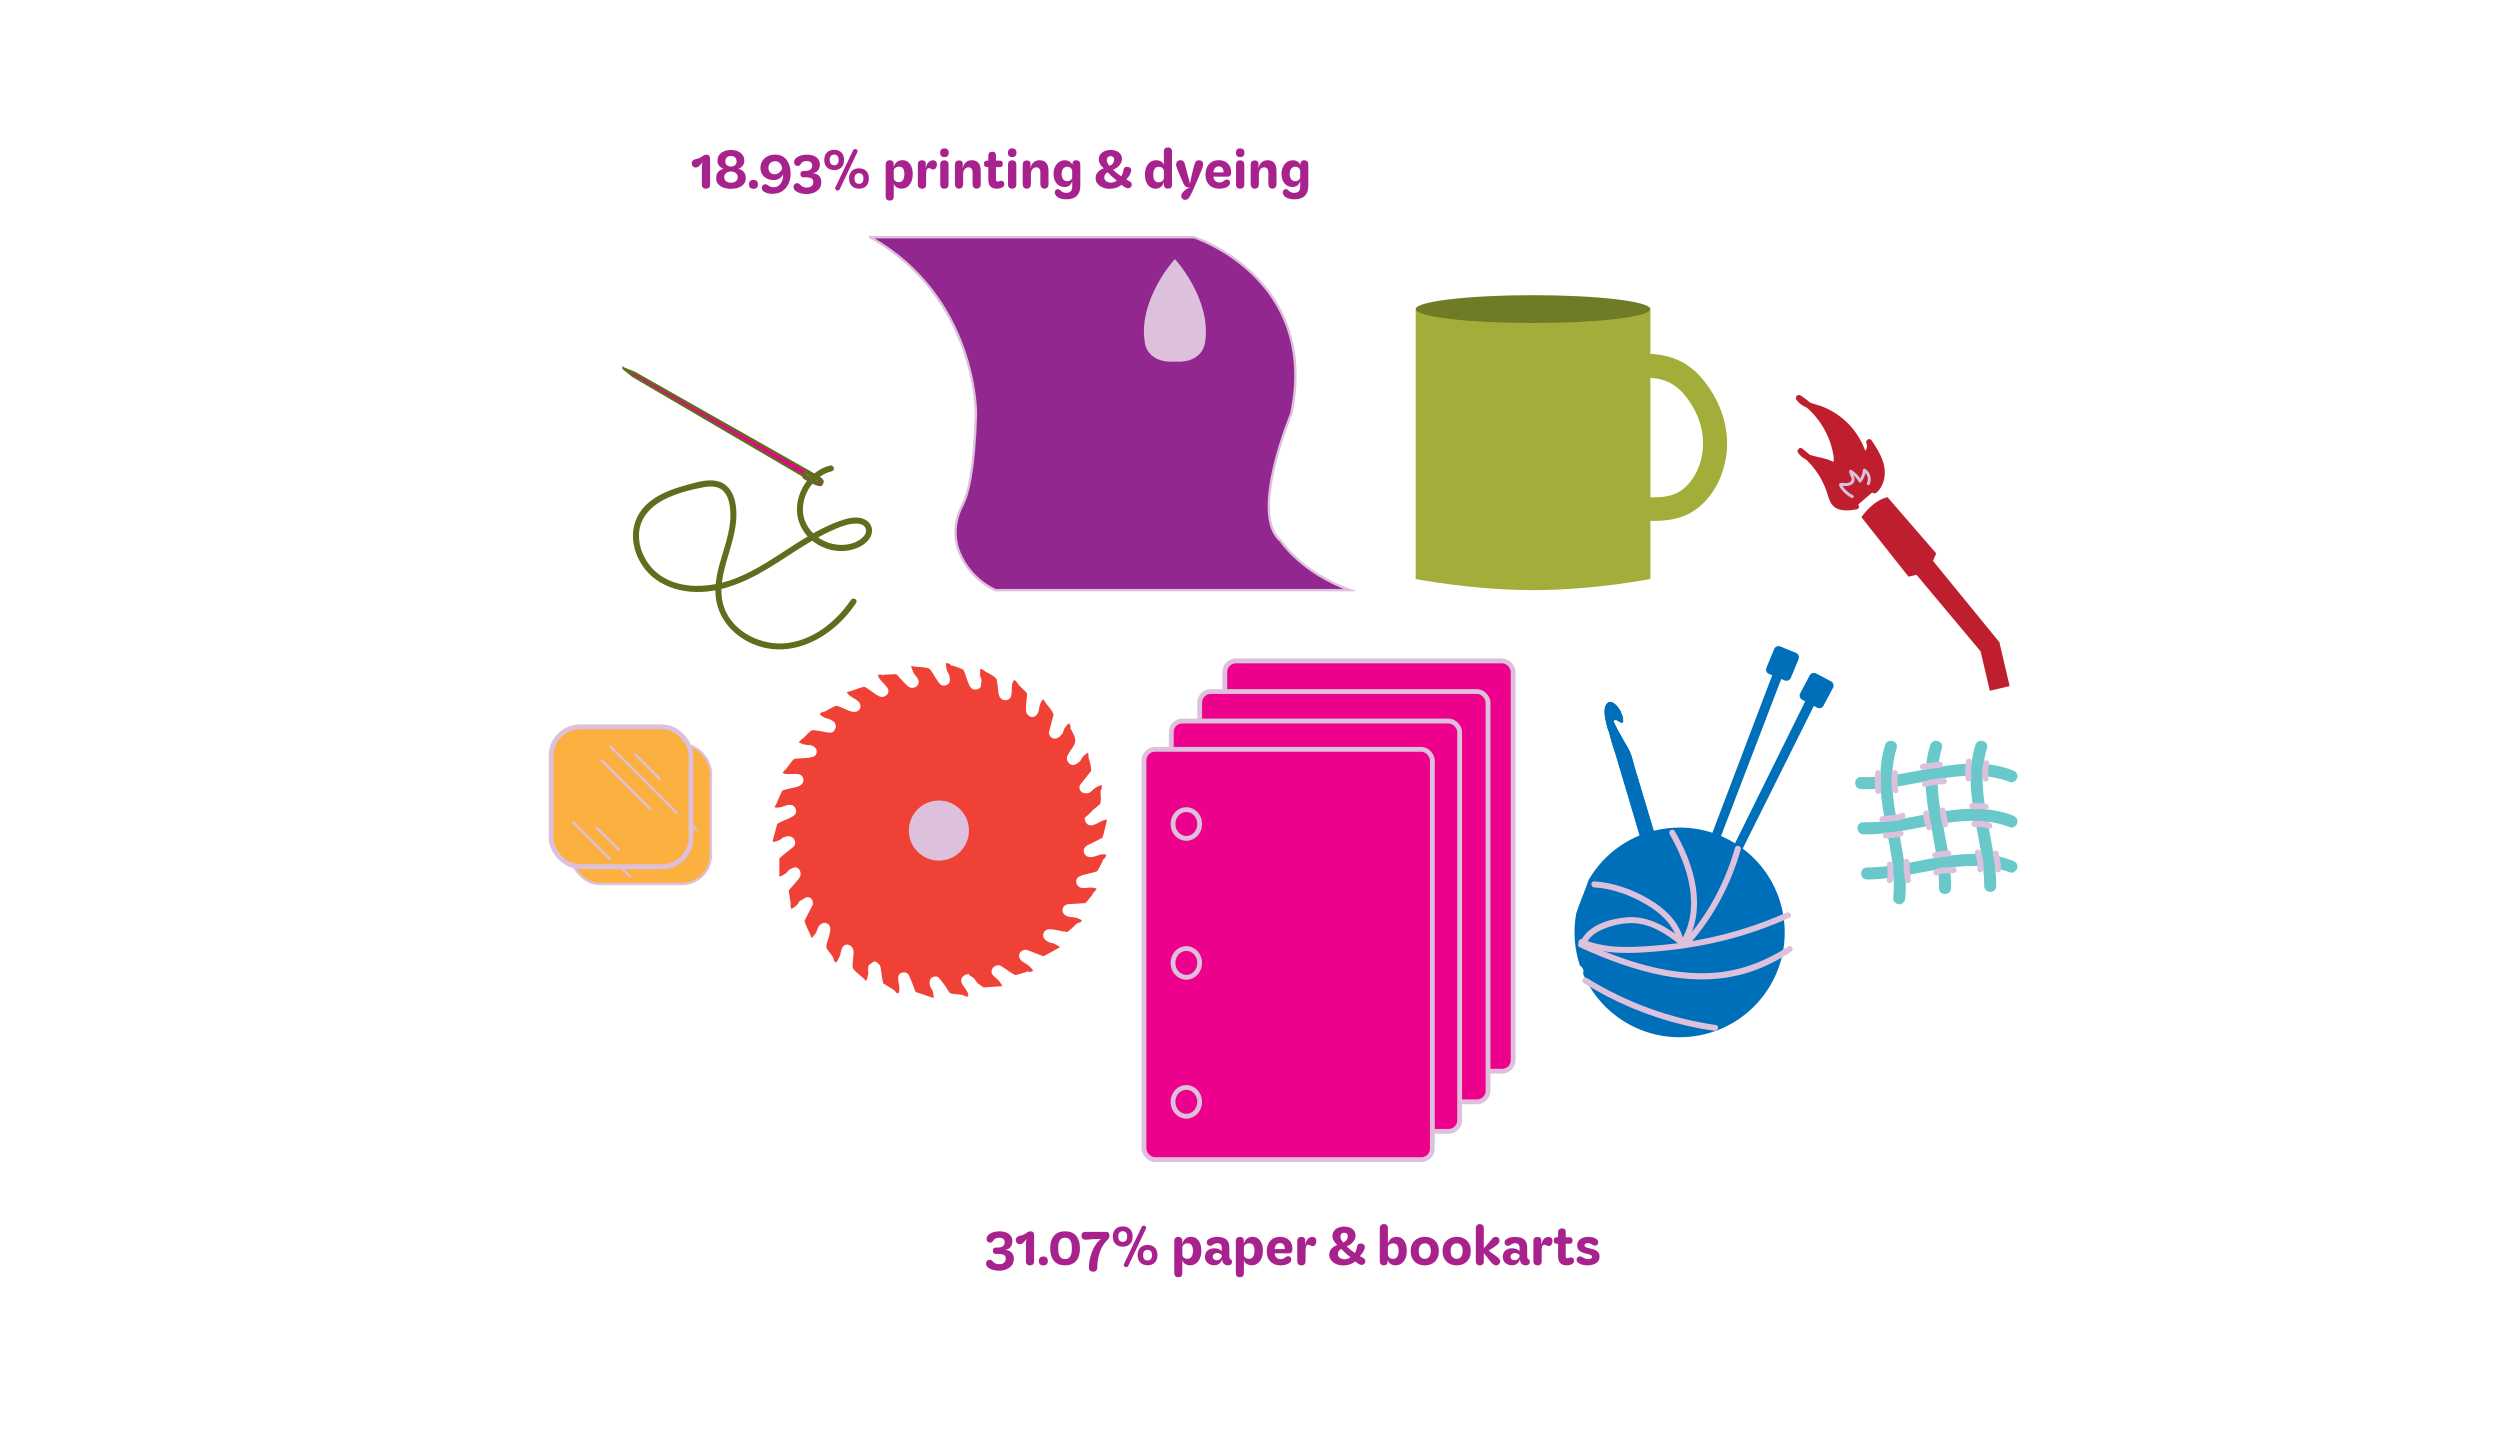 <?xml version="1.0" encoding="UTF-8"?><svg id="a" xmlns="http://www.w3.org/2000/svg" width="1037.97" height="600" viewBox="0 0 1037.97 600"><rect x="508.52" y="274.4" width="119.73" height="170.35" rx="4.59" ry="4.59" fill="#ec008c" stroke="#ddc0dc" stroke-miterlimit="10" stroke-width="2"/><rect x="498.09" y="287.12" width="119.73" height="170.35" rx="4.59" ry="4.59" fill="#ec008c" stroke="#ddc0dc" stroke-miterlimit="10" stroke-width="2"/><rect x="486.3" y="299.36" width="119.73" height="170.35" rx="4.59" ry="4.59" fill="#ec008c" stroke="#ddc0dc" stroke-miterlimit="10" stroke-width="2"/><rect x="474.97" y="311.11" width="119.73" height="170.35" rx="4.59" ry="4.59" fill="#ec008c" stroke="#ddc0dc" stroke-miterlimit="10" stroke-width="2"/><ellipse cx="492.55" cy="342.11" rx="5.54" ry="5.98" fill="#ec008c" stroke="#ddc0dc" stroke-miterlimit="10" stroke-width="2"/><ellipse cx="492.55" cy="399.79" rx="5.54" ry="5.98" fill="#ec008c" stroke="#ddc0dc" stroke-miterlimit="10" stroke-width="2"/><ellipse cx="492.55" cy="457.47" rx="5.54" ry="5.98" fill="#ec008c" stroke="#ddc0dc" stroke-miterlimit="10" stroke-width="2"/><path d="M361.36,98.49h134.38s52.1,16.77,40.38,73.27c0,0-17.58,41.84-4.44,52.75,0,0,8.51,13.19,28.86,20.51h-147.13s-10.09-3.84-14.98-15.42c-2.7-6.4-2.15-13.69,1.15-19.81,2.28-4.24,4.93-14.3,5.63-38.04,0,0,.37-48.36-43.85-73.27Z" fill="#92278f" stroke="#ddc0dc" stroke-miterlimit="10"/><path d="M499.27,142.29s-.72,7.57-11.46,6.85c-10.75.72-11.46-6.85-11.46-6.85-2.99-16.85,11.46-33.21,11.46-33.21,0,0,14.45,16.36,11.46,33.21Z" fill="#ddc0dc" stroke="#ddc0dc" stroke-miterlimit="10" stroke-width="2"/><polygon points="682.71 423.06 689.6 412.21 740.52 279.38 738.86 277.63 736.64 278.13 686 411.54 682.71 423.06" fill="#006fba"/><path d="M740.98,282.5l-6.51-2.68c-1-.41-1.48-1.56-1.07-2.56l3.22-7.79c.41-1,1.57-1.48,2.56-1.07l6.51,2.68c1,.41,1.48,1.56,1.07,2.56l-3.22,7.79c-.41,1-1.57,1.48-2.56,1.07Z" fill="#006fba"/><polygon points="682.93 428.14 690.83 418 754.3 290.65 752.81 288.76 750.55 289.04 687.31 416.99 682.93 428.14" fill="#006fba"/><path d="M754.45,293.81l-6.22-3.29c-.95-.5-1.32-1.7-.82-2.65l3.95-7.45c.51-.95,1.7-1.32,2.65-.81l6.22,3.29c.95.5,1.32,1.7.82,2.65l-3.95,7.45c-.51.95-1.7,1.32-2.65.81Z" fill="#006fba"/><g id="b"><path d="M673.19,296.2c-.56-2.05-4.27-6.82-6.24-3.78-1.29,1.99-.65,5.24-.14,7.43.27,1.16.69,3.09,1.22,4.08.31.75.39,1.59.6,2.35.87,3.23,2.06,6.36,2.95,9.59l12.22,41.15c.15.46.27.94.42,1.4-.04.42.15,1.06.42,1.4.06.27.17.52.23.79.07.3.03.26.18.61.05.11.06.24.1.35-.05.36.14.86.26,1.22.04.11.15.17.15.18.02.06.03.12.05.18,0,.02.01.05.03.09.17.49.28,1,.44,1.49-.09.18,0,.34.05.51.21.75.42,1.62.78,2.3.07.23.13.47.21.7-.09.23,0,.56.21.7.06.23.14.47.21.7-.04.42.15,1.06.42,1.4.06.2.12.41.18.61l1.85,6.23c.15.53.31,1.05.47,1.58-.04.42.16,1.09.42,1.4.15.53.31,1.05.47,1.58-.12.13.01.36.05.51.2.7.38,1.51.73,2.12.04.12.07.23.1.35-.12.13.01.36.05.51.18.62.36,1.23.55,1.85.05.15.06.41.23.45.03.09.05.18.08.26-.09.24.06.74.26.88.06.2.12.41.18.61-.09.18,0,.34.05.51.24.85.56,1.67.83,2.48.16.46.26.94.42,1.4-.02.46.17,1.11.44,1.49.03.09.05.18.08.26-.05.39.15,1.03.39,1.32.11.38.22.76.34,1.14-.07.33.11.92.34,1.14.04.12.06.24.1.35-.17.27.11.53.21.7,1.51,2.82,5.05,1.94,5.68-.94.33-1.51-.49-3.09-.9-4.53-3.57-12.43-7.38-24.9-11.08-37.34-.13-.44-.26-.88-.39-1.32-.14-.47-.27-.93-.42-1.4s-.28-.94-.42-1.4c-3.53-11.87-7.09-23.75-10.67-35.6-.02-.06-.03-.12-.05-.18-.41-1.37-.7-2.85-1.16-4.24-.4-1.19-1.44-3.47-2.17-4.48-.21-.28-.11-.15-.27-.46-1.38-2.55-3.1-5.28-4.32-7.86-.03-.05-.03-.12-.05-.18-.11-.25-.08-.73-.36-.56-.04-.17-.13-.35-.16-.53,0,0,.07-.04.06-.11-.02-.14-.12-.31-.13-.44l.65-.38c.09,0,.13.02.2.04.05,0,.18.03.2.04.36.12.6.31.91.49.05.15.33.27.48.33.02,0,.07-.03.09-.03.04.02.07.05.11.06s.08.05.11.06c.2.36.91.39,1.05-.02,0-.02-.03-.06-.03-.09.34-.22.23-.28.13-.52-.02-.04-.06-.17-.05-.18.02-.03.16-.03.18-.05.04-.07-.14-.14-.14-.15-.04-.11-.07-.24-.1-.35.28-.03.13-.18.09-.36-.14-.54-.3-1.23-.6-1.69-.02-.09-.05-.17-.08-.26Z" fill="#006fba"/><path d="M689.99,377.9l-1.85-6.23c.61,2.05,1.25,4.19,1.85,6.23Z" fill="#006fba"/><path d="M694.48,393c-.27-.81-.6-1.62-.83-2.48-.05-.17-.14-.33-.05-.51,0,.02.12.07.18.27.28.87.59,1.82.7,2.71Z" fill="#006fba"/><path d="M686.92,367.55c-.36-.68-.57-1.55-.78-2.3-.05-.17-.14-.33-.05-.51.31.94.56,1.88.83,2.81Z" fill="#006fba"/><path d="M695.34,395.89c-.27-.38-.47-1.03-.44-1.49.17.51.3,1.01.44,1.49Z" fill="#006fba"/><path d="M693.07,388.26c-.17-.05-.19-.31-.23-.45-.19-.61-.37-1.23-.55-1.85-.04-.15-.17-.37-.05-.51.28.93.55,1.88.83,2.81Z" fill="#006fba"/><path d="M687.96,371.06c-.26-.34-.45-.98-.42-1.4.13.44.29.99.42,1.4Z" fill="#006fba"/><path d="M684.63,359.83c-.26-.34-.45-.98-.42-1.4.17.54.28.83.42,1.4Z" fill="#006fba"/><path d="M692.13,385.1c-.35-.62-.53-1.43-.73-2.12-.04-.15-.17-.37-.05-.51.26.88.52,1.76.78,2.63Z" fill="#006fba"/><path d="M685.56,362.99s-.11-.07-.15-.18c-.13-.36-.31-.86-.26-1.22,0,.02.12.09.18.27.13.36.24.74.23,1.13Z" fill="#006fba"/><path d="M690.88,380.89c-.25-.31-.45-.99-.42-1.4.14.47.28.94.42,1.4Z" fill="#006fba"/><path d="M687.34,368.95c-.2-.15-.3-.47-.21-.7.09.28.13.41.21.7Z" fill="#006fba"/><path d="M695.8,397.47c-.24-.28-.44-.93-.39-1.32.13.44.26.88.39,1.32Z" fill="#006fba"/><path d="M685.04,361.23c-.15-.35-.11-.31-.18-.61.18.07.3.46.18.61Z" fill="#006fba"/><path d="M696.48,399.75c-.22-.22-.4-.81-.34-1.14.11.38.22.76.34,1.14Z" fill="#006fba"/><path d="M672.75,299.86c.44.13.55.21,1.05-.02-.14.41-.85.38-1.05.02Z" fill="#006fba"/><path d="M696.79,400.81c-.09-.17-.38-.43-.21-.7.08.24.3.53.21.7Z" fill="#006fba"/><path d="M693.41,389.4c-.2-.13-.35-.64-.26-.88.09.29.17.59.26.88Z" fill="#006fba"/><path d="M672.43,299.76c-.16-.06-.43-.18-.48-.33.15.09.37.11.48.33Z" fill="#006fba"/><path d="M685.64,363.25s-.02-.07-.03-.09l.03.09Z" fill="#006fba"/><path d="M672.64,299.8s-.08-.05-.11-.06l.11.06Z" fill="#006fba"/><path d="M673.19,296.2c-.28.08-.28-.03-.17.24.19.5.45,1.28.35,1.81-.02.12.06.21-.12.22-.28-.02-.75-.72-.96-.94-.55-.58-1.87-1.93-2.59-2.15-.09-.03-.79-.01-.84.05-.1.11-.11,1.37-.08,1.58.19,1.17.52,1.9,1.03,2.92.14.27.1.86.52.75-.03-.12-.08-.23-.1-.35.28-.17.25.31.36.56-.27.01-.08.2-.17.39l.22-.21c1.22,2.59,2.94,5.31,4.32,7.86.16.3.06.17.27.46.73,1.01,1.78,3.28,2.17,4.48-.31.08-.26.02-.2.29.18.84.63,1.86.88,2.7.12.38.03.97.48,1.24.02.06.03.12.05.18.07,1.1.48,2.12.84,3.14.12,1.34.62,2.77,1.01,4.08,2.24,7.51,4.62,15.09,6.89,22.6.49,1.62.89,3.63,1.46,5.2.05.13.23.72.46.58.14.47.28.94.42,1.4-.28.03-.13.18-.09.36.07.27.15.54.24.8.06.17.01.38.27.25.13.44.26.88.39,1.32-.28.03-.13.18-.09.36,1.43,5.49,3.39,10.93,4.88,16.42-.28.46.15.87.3,1.33.7,2.18,1.27,4.37,1.83,6.52.28,1.06.74,1.97,1.07,2.93.47,1.35.76,2.77,1.22,4.12.02.12-.4.18-.46.03l-1.17-4.22-.25-.07c-.07.09-.08.15-.07.26.07.64.62,1.72.82,2.43.14.48.19,1,.35,1.52.12.4.27.95.33,1.42.03.25-.12.51-.09.84.04.44.17,1.34.74,1.03.04.3.59,1.36.46,1.57-.04.06-.29.02-.34.16-.11.28.41,1.85.58,2.2.08.18.27.27.34.48.14.49-.05.89.37,1.59.05.08.21-.03.23.14.04.26-.7,1.24-.99,1.39-.39.19-1.48.44-1.93.43-.23,0-.61-.19-.88-.16-.14.02-.25.17-.34.16-.02,0-.37-.25-.4-.29-.54-1.82-1.07-3.63-1.61-5.45-3.37-11.34-6.76-22.8-10.13-34.13-.48-1.6-.92-3.21-1.51-4.76l.03.75-12.22-41.15.32.43c-.86-2.8-1.64-5.63-2.5-8.43-.4-1.32-.72-2.7-1.36-3.94-.52-.99-.95-2.92-1.22-4.08-.51-2.19-1.14-5.45.14-7.43,1.97-3.04,5.68,1.74,6.24,3.78ZM672.96,296.08c.03-.14-.13-.22-.14-.15-.03.14.13.22.14.15ZM677,313.21c.03-.14-.13-.22-.14-.15-.03.14.13.22.14.15ZM672.7,318.68l-.18.05,10.5,35.36.18-.05-10.5-35.36ZM687.59,351.13l3,10.09.27-.08-3-10.09-.27.08ZM683.16,354.25l-.09.03.39,1.32.09-.03-.39-1.32Z" fill="#006fba"/><path d="M683.79,357.02l-.03-.75c.6,1.55,1.04,3.16,1.51,4.76,3.38,11.33,6.76,22.78,10.13,34.13.54,1.82,1.07,3.63,1.61,5.45.02.04.37.29.4.29.09,0,.2-.14.34-.16.27-.04.65.15.88.16.44,0,1.54-.24,1.93-.43.28-.14,1.03-1.13.99-1.39-.03-.17-.18-.06-.23-.14-.43-.69-.23-1.1-.37-1.59-.06-.21-.25-.3-.34-.48-.16-.35-.68-1.92-.58-2.2.05-.14.3-.1.34-.16.13-.21-.43-1.28-.46-1.57-.57.31-.69-.59-.74-1.03-.03-.33.12-.58.09-.84-.06-.47-.21-1.03-.33-1.42-.16-.52-.21-1.04-.35-1.52-.21-.72-.75-1.79-.82-2.43-.01-.11,0-.17.07-.26l.25.07,1.17,4.22c.05.15.48.09.46-.03-.46-1.35-.75-2.78-1.22-4.12-.33-.95-.79-1.87-1.07-2.93-.57-2.16-1.13-4.34-1.83-6.52-.15-.46-.57-.87-.3-1.33-1.49-5.48-3.45-10.93-4.88-16.42-.04-.17-.19-.33.09-.36,3.7,12.44,7.51,24.91,11.08,37.34.41,1.44,1.23,3.02.9,4.53-.63,2.88-4.17,3.76-5.68.94.09-.18-.13-.47-.21-.7-.04-.12-.07-.23-.1-.35-.12-.38-.22-.76-.34-1.14s-.23-.76-.34-1.14c-.13-.44-.26-.88-.39-1.32-.03-.09-.05-.18-.08-.26-.14-.48-.27-.98-.44-1.49-.16-.46-.26-.94-.42-1.4-.12-.89-.42-1.84-.7-2.71-.06-.2-.18-.26-.18-.27-.06-.2-.12-.41-.18-.61-.09-.29-.17-.59-.26-.88-.03-.09-.05-.18-.08-.26-.29-.93-.55-1.87-.83-2.81-.04-.12-.07-.23-.1-.35-.26-.88-.52-1.76-.78-2.63-.15-.53-.31-1.05-.47-1.58-.14-.47-.28-.94-.42-1.4-.15-.53-.32-1.05-.47-1.58-.6-2.04-1.24-4.18-1.85-6.23-.06-.2-.12-.41-.18-.61-.12-.42-.28-.97-.42-1.4-.07-.23-.15-.47-.21-.7-.08-.29-.11-.42-.21-.7-.08-.23-.14-.47-.21-.7-.27-.93-.52-1.87-.83-2.81-.16-.49-.27-1.01-.44-1.49l-.03-.09c-.02-.06-.03-.12-.05-.18,0-.39-.11-.77-.23-1.13-.07-.19-.18-.26-.18-.27-.04-.11-.06-.24-.1-.35.11-.15,0-.55-.18-.61-.06-.27-.17-.52-.23-.79-.13-.57-.24-.86-.42-1.4-.15-.46-.27-.94-.42-1.4Z" fill="#006fba"/><path d="M670.21,300.33c.03.12.08.23.1.35-.42.12-.38-.47-.52-.75-.51-1.03-.84-1.75-1.03-2.92-.03-.22-.02-1.47.08-1.58.05-.06.75-.07.84-.05.73.22,2.04,1.57,2.59,2.15.21.22.69.92.96.94.18,0,.1-.1.12-.22.1-.52-.16-1.31-.35-1.81-.1-.27-.11-.16.17-.24.02.09.05.18.08.26.18.64.29,1.37.51,2.04.04.12.06.24.1.35l-.04.2s.04.14.05.18c-.11.15-.09.34-.13.52,0,.03.03.06.03.09-.5.23-.6.15-1.05.02-.03-.01-.07-.05-.11-.06l-.11-.06s-.07.03-.09.03c-.11-.22-.33-.24-.48-.33-.31-.19-.55-.38-.91-.49l-.2-.04c-.07-.01-.11-.03-.2-.04-.19,0-.27-.07-.49.05-.02,0-.16.31-.16.33,0,.13.11.3.13.44l-.06.11c.03.17.12.35.16.53Z" fill="#006fba"/><path d="M689.27,353.87c-.23.14-.42-.45-.46-.58-.57-1.57-.97-3.58-1.46-5.2-2.26-7.51-4.65-15.09-6.89-22.6-.39-1.31-.9-2.74-1.01-4.08-.37-1.03-.77-2.04-.84-3.14,3.58,11.85,7.13,23.73,10.67,35.6Z" fill="#006fba"/><path d="M668.03,303.93c.65,1.23.96,2.61,1.36,3.94.86,2.8,1.64,5.63,2.5,8.43l-.32-.43c-.88-3.22-2.08-6.36-2.95-9.59-.2-.75-.29-1.6-.6-2.35Z" fill="#006fba"/><path d="M677.39,313.86c.46,1.39.75,2.87,1.16,4.24-.45-.27-.37-.86-.48-1.24-.26-.84-.7-1.86-.88-2.7-.06-.28-.11-.22.2-.29Z" fill="#006fba"/><path d="M673.27,296.46c.3.46.46,1.15.6,1.69.04.17.19.33-.09.36-.22-.68-.33-1.41-.51-2.04Z" fill="#006fba"/><path d="M689.69,355.28c.14.48.28.94.42,1.4-.25.13-.21-.08-.27-.25-.09-.26-.17-.53-.24-.8-.04-.17-.2-.33.09-.36Z" fill="#006fba"/><path d="M670.64,298.86l-.65.38s.15-.32.16-.33c.22-.12.3-.06.49-.05Z" fill="#006fba"/><path d="M673.9,299.23c.09.24.21.29-.13.52.04-.17.02-.36.13-.52Z" fill="#006fba"/><path d="M670.57,300.89c.02.05.03.12.05.18l-.22.21c.09-.18-.1-.37.17-.39Z" fill="#006fba"/><path d="M673.89,298.86s.18.08.14.15c-.01.03-.16.03-.18.05l.04-.2Z" fill="#006fba"/><path d="M671.04,298.94s-.15-.03-.2-.04l.2.04Z" fill="#006fba"/><path d="M670.05,299.8l.06-.11c0,.07-.06.11-.06.11Z" fill="#006fba"/><polygon points="672.7 318.68 683.2 354.04 683.02 354.1 672.52 318.73 672.7 318.68" fill="#006fba"/><polygon points="687.59 351.13 687.85 351.05 690.85 361.14 690.58 361.22 687.59 351.13" fill="#006fba"/><polygon points="683.16 354.25 683.55 355.56 683.46 355.59 683.07 354.27 683.16 354.25" fill="#006fba"/><path d="M677,313.21c-.01.07-.16,0-.14-.15.01-.07.16,0,.14.15Z" fill="#006fba"/><path d="M672.96,296.08c-.01.07-.16,0-.14-.15.01-.07.16,0,.14.15Z" fill="#006fba"/></g><path d="M655.06,377.38c-.22.64-.44,1.29-.65,1.96-1.31,7.22-.75,14.65,1.55,21.56.12.09.24.17.36.26,1.15.86,1.32,2.08.93,3.11,2.93,6.83,7.64,13.02,14.05,17.77,19.33,14.35,46.67,10.36,61.06-8.92,14.39-19.28,10.39-46.55-8.95-60.91s-46.67-10.36-61.06,8.92c-1.03,1.37-1.95,2.79-2.79,4.24-1.34,4.06-3.11,7.96-4.49,12.01Z" fill="#006fba"/><path d="M655.86,393.3c21.51,9.76,46.67,17.89,70.16,10.43,6.28-2,12.21-5.02,17.72-8.61,1.34-.87.09-3.04-1.26-2.16-9.78,6.35-20.56,10.44-32.28,11.02-11.75.58-23.47-1.78-34.59-5.47-6.3-2.09-12.45-4.63-18.5-7.37-1.45-.66-2.73,1.49-1.26,2.16h0Z" fill="#ddc0dc"/><path d="M655.99,392.1c10.1,4.45,21.43,3.83,32.16,2.9,12.06-1.05,23.96-3.18,35.54-6.71,6.58-2.01,13.02-4.44,19.3-7.24,1.47-.65.2-2.81-1.26-2.16-10.81,4.81-22.13,8.44-33.72,10.81-5.89,1.21-11.85,2.08-17.84,2.62-5.16.47-10.34.9-15.52.84-5.92-.07-11.94-.81-17.4-3.21-1.46-.64-2.73,1.51-1.26,2.16h0Z" fill="#ddc0dc"/><path d="M700.8,392.73c10.35-11.43,17.75-25.2,21.94-40.02.44-1.55-1.97-2.21-2.41-.66-4.07,14.4-11.24,27.81-21.3,38.92-1.08,1.19.69,2.96,1.77,1.77h0Z" fill="#ddc0dc"/><path d="M699.47,392.85c7.56-11.5,5.82-25.78.77-37.91-1.41-3.4-3.06-6.69-4.9-9.87-.8-1.39-2.97-.14-2.16,1.26,7.75,13.43,13.41,31.14,4.12,45.26-.89,1.35,1.28,2.6,2.16,1.26h0Z" fill="#ddc0dc"/><path d="M698.8,389.63c-1.96-7.12-7.56-12.38-13.72-16.07-6.92-4.14-15.06-7.13-23.14-7.62-1.61-.1-1.6,2.4,0,2.5,7.52.45,15.11,3.29,21.58,7.1,5.73,3.37,11.05,8.14,12.87,14.75.43,1.55,2.84.89,2.41-.66h0Z" fill="#ddc0dc"/><path d="M699.26,390.59c-6.67-5.51-14.67-10.45-23.67-9.75-7.23.56-16.84,3.31-19.65,10.82-.56,1.51,1.85,2.16,2.41.66,1.15-3.06,3.92-5.02,6.79-6.33,3.5-1.59,7.57-2.57,11.4-2.71,7.96-.3,15.05,4.19,20.96,9.07,1.23,1.02,3.01-.74,1.77-1.77h0Z" fill="#ddc0dc"/><path d="M657.56,408.18c12.77,7.94,26.84,13.85,41.47,17.37,4.2,1.01,8.45,1.82,12.73,2.42,1.57.22,2.25-2.19.66-2.41-18.98-2.69-37.33-9.42-53.6-19.54-1.37-.85-2.63,1.31-1.26,2.16h0Z" fill="#ddc0dc"/><path d="M323.6,356.56c.14-.65,3.53-3.07,4.22-3.66.45-.38,1.29-1.01,1.64-1.36,1.6-1.58.28-4.24-1.92-4.37-1.14-.07-1.87.55-2.94.72.35.23-.61.74-.9.88-.37.18-2.46.93-2.68.77-.2-.15-.16-.47-.11-.69l1.72-6.59c.06-.24.26-.3.44-.42,1.62-1.1,6.28-2.36,7.15-3.88.45-.78.41-1.7,0-2.49-.45-.87-1.16-1.26-2.13-1.32-1.73-.1-2.99.98-4.72,1.11-.3.02-1.77.13-1.77-.2,1.33-2.12,1.95-4.63,3.22-6.8,2.14-.95,5.21-1.05,7.26-2.05s2.03-3.94-.14-4.65c-1.92-.63-4.13.13-6.26-.33-.12-.03-.49-.19-.56-.27-.35-.38.11-.42.19-.55.43-.66.71-.73,1.09-1.18.59-.7,2.87-3.98,3.4-4.19l6.04-.41c.91-.38,2.11-.17,2.74-1.05,1.13-1.55.41-3.24-1.29-3.96-1-.43-1.47-.25-2.41-.35-1.15-.12-2.04-.54-3.1-.94-.31-.46,1.61-1.73,1.95-2.05.67-.64,2.55-2.79,3.34-3.04,1.37-.43,5.59.93,7.38.95.46,0,.91-.05,1.33-.26.46-.23,1.31-1.75,1.32-2.28,0-.16-.47-1.57-.56-1.71-.15-.22-1.61-1.12-1.91-1.24-1.44-.58-2.07-.43-3.53-1.49-1.26-.92-.58-1.15.6-1.66.18-.08.4.02.62-.08,1.59-.75,3.1-1.77,4.72-2.47,2.25.31,5.01,2.29,7.16,2.56,2.04.26,3.63-1.3,2.89-3.32-.67-1.85-4.04-2.54-5.28-4.46-.11-.18-.18-.29-.14-.51,2.45-.38,4.65-1.64,7.08-2.14.26.02.48.19.7.31,1.77.93,4.04,3.01,5.73,3.72,1.01.42,1.92.23,2.75-.46,3.43-2.83-3.44-5.74-3.37-8.59.5.02,1-.04,1.5,0,.2.02.37.27.55.25.17-.01.4-.24.74-.27,1.53-.11,3.1-.07,4.63-.19.69.21,1,.97,1.45,1.42.98.97,2.9,3.2,3.88,3.85,1.66,1.11,4.27-.1,4.11-2.1-.13-1.71-1.48-2.5-2.14-3.74-.17-.32-1.09-2.69-.98-2.82,1.75.41,3.57.34,5.35.59,1.53.22,2.09.13,3.01,1.42s2.98,5.21,4.04,5.84,2.71.16,3.38-.87c.57-.89.26-1.65.15-2.65-.13-1.17-.66-1.3-1.01-2.28-.18-.5-.64-2.83-.39-3.2.19-.3,1.44.22,1.64.38.19.14.25.47.44.56.24.12.58.04.86.14.74.25,3.75,1.22,4.14,1.58.28.26.53,1.07.69,1.46.65,1.62,1.61,5.6,3,6.46,1.3.8,3.13.33,3.74-1.08-.12-.75.21-1.89.17-2.54-.02-.39-.48-1.15-.55-1.74-.05-.41-.07-2.77.13-2.92.83.09,1.52.84,2.24,1.26,1.49.86,3.12,1.54,4.35,2.81.73,2.18.49,5.14,1.21,7.24.76,2.21,4.03,2.35,4.83.25.75-1.96-.08-4.28.94-6.36.43-.88,1.17-.2,1.53.39,1.06,1.75,1.99,2.18,3.29,3.58.19.2.79.81.85,1,.26.85-.15,2.68-.2,3.65-.05,1.02-.26,3.08-.11,3.97.16.96,1.22,2.11,2.22,2.23,1.6.18,2.64-1.12,3.01-2.51.27-1.01.27-2.07.72-3.14.08-.19.81-1.51.88-1.55.52-.33,1.14,1.15,1.44,1.54,1.14,1.46,2.5,2.83,3.14,4.64l-1.95,7.46c.14,1.75,1.5,2.93,3.26,2.42.27-.08.26-.31.31-.34.12-.06.32.1.58-.02.1-.05,1.46-1.56,1.53-1.68.29-.51.37-1.27.69-1.86.21-.38,1.65-2.45,2.04-2.27.18.08.62,1.03.65,1.23.07.38-.24.53-.2.76.03.16.5.68.62.95,1.06,2.22,2.2,3.81.89,6.2-.78,1.43-2.16,2.93-2.76,4.54-.64,1.73.99,3.84,2.83,3.55.66-.11,2.1-1.11,2.54-1.61.4-.46.66-1.29,1.16-1.85.19-.21,1.97-1.81,2.13-1.66.23.61.11,1.51.22,2.07.23,1.11.71,2.28.89,3.48.1.68.24,1.39.15,2.08l-4.63,5.82c-.75,1.9.62,3.52,2.59,3.45s2.24-1.12,3.51-2.07c.41-.3,2.61-1.62,3-1.23-.03.43.05,1.05-.09,1.45-.09.28-.4.49-.42.77-.1,1.05.16,2.57.09,3.74-.03.51-.21,1.02-.18,1.54-.12.43-2.19,1.89-2.68,2.34-1.06.98-2.13,2.22-3.17,3.12-.1.09-.34.04-.44.17-.61.82.17,2.49.97,3.04,2.52,1.72,5.45-2.14,8.07-1.91-.73,2.48-1.02,5.09-1.94,7.51l-6.39,3.21c-2.45,1.46-1.29,4.91,1.53,4.83,2.13-.06,4.22-1.75,6.51-1.01.04.05-.39,1.05-.47,1.18-.27.44-.84.72-.93.86s-.07.48-.2.73c-.69,1.35-1.34,2.73-2.14,4.02-2.2.91-4.94,1.14-7.11,2.06-2.6,1.09-1.96,4.33.47,4.88,1.53.34,2.67-.19,4.14-.12.37.02,2.32.2,2.22.64-.03.13-1.23,1.35-1.43,1.61-.15.19-.19.51-.37.74-.44.59-2.53,3.31-2.96,3.48l-7.27.46c-2.79.63-2.88,3.96-.24,4.98,1.43.56,2.66.21,4.33.83.35.13,1.98.63,1.72,1.15-.4.8-1.38.71-1.88.99-.42.23-1.46,1.41-1.92,1.8-.37.32-1.98,1.74-2.23,1.78-2.2-.21-4.54-1-6.72-1.14-1.19-.08-2.26.13-2.91,1.24-1.15,1.96.63,3.57,2.31,4.23.63.25,1.32.25,1.95.49.33.13,2.37,1.28,2.31,1.56l-6.49,3.55-.53.05-6.83-2.63c-1.95-.12-3.72,1.58-2.82,3.53.71,1.53,2.31,2.01,3.48,2.82.3.21,2.15,2.07,2.13,2.28-.02.29-1.22.64-1.48.63-.29-.01-.51-.3-.84-.27-.18.02-.87.4-1.23.5-.65.18-3.49,1.06-3.89,1-.3-.04-.82-.41-1.11-.58-1.8-1.05-3.47-2.44-5.31-3.44-1.63-.26-3.36.9-3.43,2.61-.07,1.61,2.13,2.72,3,3.7.19.21,1.59,2.23,1.43,2.36l-7.77.54c-.63-.65-1.59-1.03-2.2-1.59-.75-.68-1.36-1.91-2.13-2.53-.37-.3-1.21-.64-1.55-1-.3-.32.24-.55-.82-.37-1.35.23-2.67,1.36-2.54,2.84.17,1.87,2.69,3.57,2.95,5.8.17,1.45-2.01.04-2.51-.07-1.17-.26-4.38-.24-5.19-.82-.28-.2-1.13-1.8-1.46-2.26-.68-.95-1.46-2.05-2.2-2.95-.94-1.13-1.16-1.84-2.82-1.55-2,.34-2.14,2.37-1.64,4.01.21.67.8,1.29,1.03,1.98.29.87.31,1.96.5,2.86-2.53-.62-4.94-1.75-7.49-2.43-.54-.74-.65-1.64-.99-2.48-.44-1.1-1.68-4.36-2.33-5.11-.89-1.02-3.34-.78-3.84.74-.59,1.79.48,3.8.33,5.77-.18,2.42-1.06,1.81-2.15.29l-4.51-2.8c-.66-2.02-.69-4.25-1.11-6.33-.05-.27-.29-1.28-.39-1.44-.1-.17-.54-.15-.74-.45-.14-.22.06-.45.02-.51-.02-.03-.22.13-.41.07-.27-.08-.68-.48-.94-.49-.65-.02-1.54.9-2.01,1.29-.12.1-.28-.03-.36.07-.22.28-.39,1.32-.42,1.71-.06.73.14,1.5.11,2.11-.02.28-.74,2.97-.9,2.97-1.24-1.46-2.96-2.59-4.32-3.91-.29-.28-1.03-1.04-1.16-1.35-.21-.51-.13-1.1-.12-1.65.05-1.7.5-4.13.35-5.74-.19-2.01-2.87-3.42-4.28-1.74-.94,1.11-.88,2.39-1.24,3.63-.14.47-1.28,2.81-1.62,2.97-.87.4-1.15-1.61-1.37-2.07-.4-.82-1.5-2-2.04-2.83-.58-.89-.83-1.08-.68-2.2.31-2.23,3.24-7.58.3-9.02-.89-.44-1.7-.32-2.5.23-1.63,1.12-1.37,2.35-2.24,3.77-.15.24-1.59,2.16-1.78,2.02-.58-2.08-1.88-3.95-2.54-5.98-.14-.43-.41-.88-.26-1.32l3.31-6.43c.35-1.87-.69-3.67-2.79-3.08-.5.14-.92.64-1.31.84-.2.1-.48.04-.56.09-.02,0,.15.28,0,.35-.23.12-.56,0-.71.09-.09.06-.77,1.37-1.17,1.77-.3.3-2.09,1.79-2.43,1.5-.05-.05-.26-1.27-.25-1.39.04-.72.17-.32,0-1.3-.27-1.55-.41-3.12-.73-4.65.13-.27.3-.59.49-.81,1.05-1.27,3.62-3.84,4.24-5.21.73-1.61-.42-4.06-2.32-3.76-.41.06-1.96.76-2.28,1.02-.43.35-.84,1.09-1.37,1.5-.35.28-2.25,1.3-2.58,1.28s-.07-.34-.07-.35v-7.02ZM356.82,344.03v-2.08c0-.09.22-.77.43-.79l.14,1.14c.22-.6.14-1.23.15-1.86l.28.15c-.13-.66-.08-1.19.57-1.51l-.86-.07.36-2.29c.18-.27.26.08.57.13.07.01,1.01.02,1.06-.01.08-.05.09-.41.31-.4.15.61.15,1.18.15,1.8,0,.82-.23,1.58-.3,2.28-.05.43.29.94-.13,1.08l-.29-1.43c-.32.19-.52.48-.43.86l.28-.15c-.14.64.31,1.1.29,1.72l.28-.57c.11.77.65,1.48.43,2.29h.43s0-.86,0-.86c1.11.39.2-.4.27-1.22.03-.36.26.13.17-.72,0-.04.49-.16.27-.64l.14.86.28-.15v1.72c.28.02.09-.41.15-.62.03-.11.28-.09.29-.19.04-.35-.29-1.22,0-1.77.41.12-.05,1.24,0,1.29.04.04.36-.05.41,0,.15.15-.2,1.31.23,1.57l.07-1.29.14,1c.65-.33.16-1.13.29-1.72.04-.06.27-.17.22.16-.06.41,0,1.22.28,1.56l.21-1.14v2.43c.28.02.07-.35.22-.58.07-.11.35-.1.37-.22.02-.16-.29-.65-.3-1,0-.37.24-.79.14-1.12-.05-.17-.68-.29-.41-.52.07-.06.66.47.29-.21.21-.38.63.18.57-.36.4.23-.17.77-.16,1.22,0,.37.18.54.28.86l.03,2.37.29-.86.43.29c.09-.12-.7-2.23-.21-2.58l.22,1.72.14-1.15c.66-.15.33.32.44.41.08.06.32-.01.46.02.1.02.18.57.39.29.07-.09-.02-1.62-.15-1.72l-.28.14v-.43s.28.14.28.14l.22-.72.07.71.57-.57-.14,1s-.26-.17-.28-.15c-.23.28.26.28.29.38.13.52-.28,1.1,0,1.62l.14-1,.14.28c.16.03.27,0,.36-.14.19-.3-.11-.88.21-1,.16,1.36.52.56,1.06.57.05,0,.71.58.66.72.36-.11.28-.54.28-.86l.28.43.43-.57c-.38.41-.06,2.61.36,1.14.21-.25.67.06.5-.72l-.57.43c-.22-.99.4-1.64.79-.57l.43-1c.19.34,0,.83.07,1.19.03.13.4.05.29.46-.04.13-.35-.02-.29.21.55-.22.87.25,1.43.14-.1-.81-.04-1.76.15-2.58.33.09,0,.63.03.9.04.31.38.6.12,1.1l.28-.28v.86s.43,0,.43,0c-.09-.36.07-.64.13-.94.11-.53-.35.35-.56-.13-.15-.34.37-.16.43-.21l-.14-.71c.53-.08.11.54.58.79.27.14.61-.08.78-.02.24.09.37.47.71.37l2.22-5.58c-.22,0-.24.37-.3.42-.02.02-.54-.11-.56-.13-.03-.02.25-.51.14-.71l-.28.29-.22-.71c-.7.87-.54.23-.77-.06-.08-.1-.26-.07-.39-.14-.07-.04-.05-.22-.06-.23-.08-.05-.58.54-.85.42.07-.84.29-1.5-.21-2.15-.47.8-.96,1.02-.65-.14-.5.26-.62.03-.43-.43-.23-.25-.57.58-.57.71-.42-.03-.04-.58-.21-.57-.47.02-.19.55-.5.57-.24-.69,1.09-.94.29-1.43.15.32-.75,1.19-.71.64,0-.08.77-.63.71-1-.01-.1-.24-.3-.36-.08-.25.46.26.79-.78.43.19-.32.49-.58.43-1-.6.47-.75,1.34-1.43,1.72.25-.63.85-1.29.57-2l-.58.79-.14.5c-.3-.03-.01-.54-.36-.71-.21-.1-.25.14-.21.28l-.29-.43-.43.29.43-1.29-.5.43c-.2-.41.54-.8.5-1.29-.38.3-.58.82-1.07,1.02-.23.1-.49-.04-.51-.02-.04.05-.02,1.08-.57,1.15-.07-.32.28-.5.35-.72.06-.19-.06-.37,0-.56.08-.23,1.15-1.66,1.07-1.73-.87-.04-.65.47-.92.81-.15.19-.47.37-.63.57-.26.32-.42.81-.74,1.05-.16-.33.8-1.49.71-1.57-.29-.27-.28.54-.57.28-.17-.15.01-1.06.14-1.29-.27-.02-.67.02-.87.21-.16.15.15.71-.42.64-.04-.38.17-.68.43-.93-.11-.27-.42-.05-.43-.07-.12-.24.17-1.11.14-1.43-.62-.02-.43.79-.53,1.1-.17.51-.63.57-.76,1.05-.43-.26.19-.94.14-1.29-.31.04-.19.41-.33.54-.09.08-.27-.06-.44.21-.15.25.06.51-.52.39.49-.76.85-1.41,1-2.29l-.87.92c-.15.17-.11.93-.35.94-.02,0-.42-.15-.36-.28.55.07.09-.31.16-.62.06-.25.65-.57.55-.96-.46.29-.13-.09-.43-.14l-.43.57c-.07-.27.25-.48.27-.66.05-.52-.53-.19-.76-.2-.37-.03-.93-.49-1.06-.39-.03.02-.32.68-.45.03-.08-.37,1.19-1.92,1-2.5-.34.18-.69.46-.43.86l-.43-.14c-.16.64-.08,1.77-1,1.58-.12-.47.33-.2.41-.3.05-.06.14-1.18.3-1.42l-.71.72c-.07-.24.37-.9,0-1-.02.39-.3.81-.53,1.11-.09.11,0,.26-.33.18,0-.53-.04-1.74-.68-1.83-.43-.06-1.36.51-1.34-.38,0-.27.3-.67.01-.87-.42-.28-.95.51-1.15.36-.13-1.22-1.04-1.95-2.08-1.15-.63-.7.4-1.04.14-1.72-.17-.43-.29.25-.44.28-.92.2-1.12-1.38-1.21-2l-.43.57c-.81-.26-.55-1.33-.79-1.72-.31-.51-1.28-1.33-1.63-2.09-.15-.32-.11-.65-.23-.91-.16-.34-.66-.54-.88-.77-.1-.11-.05-.46-.28-.52-.17-.05-.46.14-.69.13-.33-.03-.7-.27-1-.24-.15.02-1.22.26-1.39.31-.59.18-2.81,2.91-3.2,3.53-.27.43-.61,1.36-.89,1.83-.99,1.68-2.17,3.46-2.86,5.31-.2.53.47.51.22.72-.07.06-.32-.23-.5,0-.09.11-.74,2.34-.86,2.72s-.39,1.99-.5,2.08c-.06.05-.28-.08-.29-.07-.03.05.17.87.13,1.2-.1.99-.75,2.53-.96,3.63-.1.52-.67,4.43-.54,4.63.08.12.37.08.37.21-.28.35-.26.73-.38,1.07-.04.13-.28.22-.33.5-.02.12-.01,1.6.02,1.69.08.25.47.32.55.24.09-.09-.12-.71.07-.86.48.51.07,1.1.93.72l-.43.29c.84.8.06.88-.22,1.29-.39.58.31.39.36.43.03.03-.16.54-.14.77.02.29.24.58.27.89.09.73-.2,2.05.8,2.21.11-.03.29-.74.49-.94.2-.19.48-.19.65-.36.38-.37.32-1.33,1.22-.57.04-.3-.13-1.7.22-1.71.03,0,.4.22.43.28.19.31-.15.83.36.72.1-.31-.26-1.26.29-1.14.1.14-.19,1.29.29,1.43.06-.39-.1-.99.02-1.34.08-.23.4-.25.49-.38.11-.16-.17-.72.13-.71.23,0,.29,1.07.39,1.33.32.78.52-.9.54-1.11.09-1.26-.21-2.71.36-3.94.14.91-.38,3.26,0,4.01.03.07.18.18.22.14-.21-.45.27-.61.28-.66.08-.39-.15-1.42-.09-1.95.01-.1.17-1.3.53-.97.26.24-.27.29-.29.38-.15.68.27,1.5,0,2.2.97.19-.19-.92.57-1.29.15.41.07.97.15,1.33.03.13.24.11.28.2.3.6.09,1.15,0,1.76.4.06.27-.07.29-.35.04-.55-.27-1.76.43-1.79-.09.37.12.69.43.86v-1.14c.54.27.05.95.29,1.46.09.18.3.17.36.26.12.2-.23.63.21.72l.15-1.72.28.14c.17-.25-.41-1.38.19-1.27.16.03.37.5.6.13.08-.14.03-.37.12-.53.07-.12.58-.59.67-.72.16-.24,1.12-1.72,1.15-1.83.03-.12-.33,0-.29-.14.07-.26.47-.05.58-.13.18-.14.08-.45.18-.62.19-.32.95-.43.25-1.18.37-.12.38.38.44.42.06.03.3-.19.39-.11.03.03.18.79.31-.02h.14c-.22.44.83.18.86.14.09-.11-.39-.5.07-.43.5.14.37.42.36.86l-.28-.43c-.24.66,0,1.2,0,1.78.01,1.5-.02,3.01,0,4.52.55.1.13-.45.16-.77.03-.43.24-.9.13-1.38l.14,1.29.14-.71.43.28c-.12-.6.12-1.27.13-1.8.01-.49-.53-1.68.3-1.77-.23,1.27.18,2.57-.14,3.87,1.1.11.81-1.26,1-2l.14,1.14.14-.43.28.15.04-1.04.39-1.11c.17.71-.22,1.3-.29,1.93-.11.94.18,1.54.33,2.39.03.18.03.69.25.69ZM427.88,326.25c-.1-.06-.32-1.08-.74-1.12.08.24-.28.27-.28.38,0,.1.15.23.1.31-.03.06-.45-.08-.11.6l.21-.28c.49.56.83,1.07,1.1,1.76.07.18.13.95.27,1.1.02.02.21-.14.25-.11.11.06.09.51.45.4.05-.06-.45-1.38-.54-1.54-.19-.32-.5-.29-.57-.71-.16-.88.42-.14.4-.76-.17-.02-.42.06-.55-.02ZM396.49,333.72c-9.97-5.3-21.64,3.54-18.69,14.6.24.88.68,1.7.93,2.58.27.03.12-.29.07-.43-.26-.79-.6-1.55-.78-2.37-2.17-9.91,6.89-18.24,16.57-15,.53.18.98.52,1.46.69.14.05.47.19.43-.08ZM400.86,345.25c0-5.8-4.7-10.5-10.5-10.5s-10.5,4.7-10.5,10.5,4.7,10.5,10.5,10.5,10.5-4.7,10.5-10.5ZM358.68,339.88c1.1-.41.73-1.48.84-2.35-.04-.25-1.16-.19-1.42-.22l.07,1.02h.79c.14.59-.25,1-.28,1.56ZM352.67,344.03l.12-6.06c-.06-.29-.53-.42-.77-.35-.08.02-.06.21-.09.22-.15.05-.4-.25-.74.35-.22.39-.32.63-.24,1.11-.22.06-.07-.55-.43-.22-.23.21-.69,1.35-.89,1.7-.11.19-.37.22-.41.34-.11.43.26.8.24.97-.01.16-.32.24-.24.5.88-.39.41-1.27.72-2,.27-.04.21.62.36.57.34-.13,0-.64.07-.72.03-.03.47.09.72-.5l-.43-.36c.86.19.07-.86.71-1.15.09.32-.14.68-.13.94,0,.2.22.34.23.53.07,1.28-.06,2.67.05,3.97.13,0,.4-.63.4-.67.02-.17-.2-.3-.21-.42-.07-.86-.18-2,.17-2.77l.22,1.86c.4-.06-.18-1,.43-.86-.25,1.02.09,2.02-.28,3.01h.43ZM434.3,352.12c.09-.78-.07-1.71,0-2.51l-.14.43-.43-.29c.32.8-.13,1.48-.15,2.29-.05.06-.4-.17-.43-.14-.13.1-.23,1.95-.29,2.2-.02.11-.27.09-.27.16.02.42.41.91-.44.65-.02.49-.11.65.43.57.03.03-.31.85-.36.86-.66.24-.14-.62-.22-.91-.03-.11-.25-.09-.28-.19-.09-.39.45-2.35.51-3.01s-.12-1.96.06-2.41c.15-.37.54-.33.43-.78.59-.11.05.47.14.57.27.28.4-.43.41-.51.16-.86.13-1.9.16-2.78l-.28.43-.22-.57c-.18.53-.18.73.36.79-.12.29-.23,1.67-.29,1.79,0,.02-.21-.16-.35-.01-.24.26-.36.97-.79,1.16-.09-.59.06-1.11.13-1.66.04-.28-.03-.21-.28-.2.14.5-.16,1.09-.15,1.51,0,.3.35.73.23,1.14-.07.22-.35.3-.34.54.01.38.55.77.41,1.29-.05.19-1.06,1.1-.58-.04l-.43-.14c1.16-.46-.84-2.12-.46-.26l-.62,1.97c-.11-1.12.49-2.27.21-3.44-.38.23-.16.97-.21,1.29-.08.54-.21,1.05-.36,1.57-.73-.44-.35-.73-.21-1.29.15-.63.13-1.45.26-2.19.07-.37.6-1.55.38-1.82-.02-.02-.53,0-.55.02-.35.33-.17,2.91-.34,3.6-.09.39-.51.61-.63,1.09-.08.31-.14,1.79-.2,1.87-.64.1.14-.96,0-1.29l-.43.71c-.24.04-.1-.22-.19-.38-.02-.03-.45-.19-.24-.47.24-.32.31.44.43.28.12-.45.4-.83.28-1.33-.02-.08-.43-.19-.28-.53l-1,.86.28.43c-.64,0-.23,1.05-.71,1.29-.19-.61-.02-1.38.14-2l-.43.14c.09-.46-.17-.93-.15-1.36.01-.33.13-1.12.18-1.54.04-.38.6-.91-.17-.97l-.07.43c-.79-.37-.35-.42-.3-.79.1-.71.13-1.37-.06-2.07l-.28,1.36c.1.31-.23,2.28-.14,2.36.25.22.28-.52.71-.14.06.24-.26.06-.3.23-.06.34.25,1.2.15,1.84-.08.5-.45.62-.54.9-.1.33.15.88.11,1.09-.02.12-.25.08-.33.26-.11.25-.07.58-.17.83-.07.18-.24.24-.22-.07.03-.4.43-1.39.4-1.58-.02-.12-.31-.13-.42-.4-.08-.21-.28-1.49-.27-1.73.02-.53.54-.94.3-1.5.82.2.29-1.3.43-1.86-.53.31,0,1.08-.28,1.61-.09.16-.32.16-.39.34-.05.12.05.58-.04.77l-.28-.14c.32.88-.42,1.14-.57,1.51-.24.58.71-.25.71-.36-.26.33-.1,1.64-.14,1.72-.02.03-.39-.27-.44.22-.03.31.18.62.15.93-.36.12-.44-.43-.44-.65,0-.47.24-.54.29-.92-.55.39-.33-.25-.64-.14l-.93,1.14c.01-.77.68-1.22.83-1.97.12-.62-.02-2.16.02-2.82.03-.53.5-1.54,0-1.8l-.43,2.72c-.45-.21-.9-.92-.86,0-.17.09-.17-.62-.43-.28-.05.06.03.49,0,.64-.03.28-.62-.24-.58-.43.03-.13.25-.02.29-.17.16-.63.04-1.61.29-2.28l-.22-1.64c-.19.39.02.93-.08,1.33-.02.11-.24.12-.27.21-.24.66-.14,1.35-.16,2.04-.4-.17.08-1.71-.48-.96-.22.3-.07.51-.1.53-.36.23-.2-.34-.43-.28-.1.46.11.7.29,1.07-.83-.09.02.38.01.57l-.88,2.94-.14-.57-.71.43.28-1-.65.72c.21.59-.25.54-.34.19-.11-.41.58-.87.57-1.42,0-.51-.92-.92-.16-1.36.08.85.99.96.57-.14l-.21.43c-.35-.17,0-.59-.07-.72-.02-.03-.42.28-.43-.29l-.68,2.1c-.03.25.27.49.26.83,0,.13-.34,1.18-.44,1.07v-1.29s-.15.43-.15.43c-.62-.48-.39.44-.64.43-.14,0-.18-.46-.29-.43-.36.13.07.71-.29.86-.54-.44-.16-.67.01-1.29.06-.21-.05-.42,0-.57.25-.69.63-1.06.71-2,.01-.17.04-.58-.22-.58l-.07.72h-.44c.2.54-.15.39-.27.58-.43.68.01,2.19-.37,3-.7-.32.3-1.24-.43-1.58l-.36,1.72-.5-1.72c-.31.13-.07.74-.17,1.05-.06.19-.21.28-.4.24.03-.83-.04-1.67.18-2.46.05-.17.18-.66.39-.68.08.65.15,1.29.29,1.93.04.17.05.47.28.22.08-.08.28-1.27.45-1.49l.84-1.24c-.24-.07-.07.3-.22.3s-.36-.19-.55-.17c-.06,0-.36.79-.52-.27-.25-.03-.19.42-.36.43-.09,0-.82-1.29-.5-.14l-.57-.29c.05.8.47,1.85-.29,2.43.15-.81.07-1.48,0-2.29l-.28.15v-.72s-.29.43-.29.43c.11-.79.32-1.49.14-2.29-.19-.04-.23.27-.25.39-.11.74-.2,1.57-.42,2.3-.05.18-.12.42-.33.45l-.14-.86.28.14c.08-.67.4-1.18.14-1.86l-.43.43-.14-.57-.15,1.43c-.36.16-.24-.19-.31-.25-.03-.02-.3.22-.48-.32-.07.37-.35.23-.47.31-.06.04-.04,1.34-.6,1.27v-.57s.28.15.28.15c.04-.44-.06-.93,0-1.36.03-.24.47-.56.06-.64-.07-.01-.26.16-.33.11-.07-.05.06-.41-.31-.25-.13.16.14,1.69-.29,1.86-.37-.56-.13-.95-.15-1.58-.32.13-.69.32-.72.71l-.14-.57-.57.29.14-1.29c-.48-.1-.21.48-.36.85-.03.07-.44.78-.57.44-.11-.31-.02-1.2-.07-1.58-.33.19-.2.81-.36,1.14-.1.21-.42.38-.57.58l-.36-1.43c-.65-.09-.17.83-.71.71l-.14-.86-.48,2.77c-.64.66-.59,1-.67,1.73-.01.11-.27.06-.27.15,0,.08.18.31.13.36-.02.02-.26-.04-.38.04-.27.17-.24.88-.76.75.29,1.03.14.13.72.07.42.73-.28.85-.28.93,0,.03.22.16.25.31.03.17-.15.43-.1.48.23.28.67-.82.79-.86.55-.18-.24.81-.22.86.14.12,1.03-.86.79.43.3.15.57-.64.78-.43.34.33-.1.46-.13.54-.12.34-.23.82-.3,1.18.3-.14.45-.79.81-.85s.56.8.7.13l.07.43.57-.43c-.09.55.1.45.57.43l-.71,1.72.79-1.14.07.57c.38.34.93-1.51,1.29-1.57-.05.75-.86,1.61-.99,2.23-.06.3.41.14.42.12.36-.33.78-1.99.86-2.07.6-.65-.19,1.23-.14,1.29.66-.21,1.24-.1,1.15-1l.28.15c-.32-.69.24-.43.26-.46.11-.13,0-.63.45-.54-.08.99-1.38,1.77-1.22,2.72l.5-.43-.07.71.93-1.14c.04.36-.36.65-.4.96-.05.42.33.74-.17,1.18.89-.1.54-1.02.63-1.44,0-.04.25-.53.31-.7.18-.44.56-.92.63-1.43.43.15-.33.94-.14,1.14.54-.36.38.14.5.15.46.02.44-.85.79-1.01.08.6-.44,1.03-.57,1.57l-.43-.43c.28.75-.03.82-.29,1.43.49-.11.9-.85,1-1.29.26-.04.13.32.08.44-.16.36-.58.53-.51.99l.5-.57c.31.53-.24.64-.46.98-.04.06-.51,1.12-.47,1.16.28.29.53-.68.58-.71l.43.28c0-.57.46-1.06.86-1.43l-1.43,3.15c.68-.36.55-1.32,1.07-1.86l.21.86.86-.71c-.2.41-.5.8-.43,1.29.71.14.69-.12,1.08-.57l.14.43.5-.43-.71,1.29c.21.22.85-1.14,1.29-.71.5.48-1.68,2.69-1.43,3.01l.78-.57.29.71c.67-.23.94-.84,1.36-1.21.16-.14.55-.2.57-.23.03-.05-.13-.35-.08-.57.06-.28.52-1.09.8-1.29-.14.62.1.91-.57,1.22-.12.28.29.18.29.29,0,.23-.45.54-.29.93l.28-.5c.31.22.33-.47.58-.21.17.18-.53.9-.36,1.14l.79-.86c-.27.39.11.78.11.93s-.65.57-.53.93c.2-.3.64-.17.72-.21.07-.04.33-1.82.57-.79.69-.45.83-1.21,1.22-1.87.05-.08.13-.55.36-.28.04.05-.23,1.01-.3,1.18-.03.09-.28.55-.39.78-.15.34-.83,1.14-.46,1.33.4-1.04.46-.27.5-.29.09-.07.29-.34.36-.29.05.05-.12.34.14.29l.29-.43-.5,1.43c.36-.27,1.49-.66,1.35-1.19-.06-.22-.97-1.04.01-.39l-.14-.57c.62.3.57-.32,1-.57.11.4-.53,1.08,0,1.29.2-.51.45-1.19.71-1.65.06-.1.26-.56.43-.35.28.34-1.08,1.73-.86,2.29l.86-.64h-.43c.09-.58.6-.89,1.15-.93l-.14.71-.28-.28c-.06.54-.19,1.1-.53,1.54-.4.52-.97.39-.91,1.18.74.14.64-.44.86-.63.1-.08.3-.07.42-.16.16-.13.08-.38.29-.35l-.86,2.15c.38.12.24-.2.31-.25.09-.06.34.38.26-.32.37-.16.4.69.71.43.04-.03.41-.86.5-.86.6,0,.23.63.26.92,0,.04.19.72.21.77.26.59.41-.25.57-.49.32-.49.66-.97.96-1.47l.07.57.28-.15v.58c.22.11.61-.42.72-.29.09.1-.45,1.37-1,.86.39.35-1.36,1.24-1,1.57.38.36.68-.66.73-.7.14-.1.37.11.49.12.03,0,.15-.5.49-.27.04.03-.27.79.14.86.01-.36.62-.92,0-.86v-.14c.61.02.29-1.3,1-1.29l-.14,1.14.71-.5c-.21.19-.32.63-.51.79s-.45.12-.49.16c-.04.04,0,.99.01,1.04.08.28.49.16.55.08.04-.05-.19-1.12.21-1.14.21-.01.18,1.03.18,1.21,0,.06-.24,1.09.18.65.04-.04.3-1.01.3-1.06,0-.08-.25-.06-.28-.17-.06-.19-.02-.71.27-.69-.1-.32-.49.12-.44-.29.15-1.17.74-.58.85-.65.07-.05.08-.43.3-.42.02.23-.19.61-.35.73-.09.07-.88-.07-.51.27.02.02.36.03.53.11.31.15.58.64.71-.01.11-.54.66-1.24.94-1.86.16-.35.1-1.26.68-1.25l-.43,1.36.36-.22c.32.04-.22.88-.26,1.04-.17.57-.21,1.24-.67,1.76l-.07-.5c-.09.32-.61.68-.49.85.02.03.35,0,.34.44l1.08-1.15c.55.14-.1,1.22-.29,1.62-.15.32-.2.52-.32.78-.06.13-.65.44-.67.48-.1.23.39.5.27.7,0,.01-.22-.01-.28.1-.1.18-.11.41-.23.61-.15.26-.6.66-.42.87.27-.07.47-.69.5-.71.12-.08.43.14.42.21,0,.13-.45.29-.52.4-.17.24-.26,1.37.1,1.53l4.16-8.59c.43.09.05.52.2.72.2.26.76-.13.4.65-.12.26-.36.36-.6.49.9-1.99-1.11-.11-.65.58.1.15.35-.03.36,0,.12.19-.25.48-.26.67,0,.18.21.31.22.41,0,.25-1.13,1.2-1.11,1.72,0,.07.3.08.3.15.03.53-1.39,1.92-1.15,2.22.01.02.37.11.43.08.46-.2.75-2.06,1.23-2.19.09-.02.27.11.32.09.16-.09.37-.94.46-1.16.07-.17.41.02.14-.54l.28.15c-.22-1.28.92-2.41,1.35-3.59.19-.51.07-1.18.51-1.64-1.08-.05-.28-.24-.28-.29,0-.14-.15-.31-.12-.53.05-.35.56-.91.63-1.25.21-1.05.54-1.92.92-3.09.06-.19,0-.45.29-.5-.01.89-.41,1.72-.66,2.58-.08.27.05.52,0,.72-.1.37-.62,1.36-.91,1.64l.28.07-.07.57h.43c.79-1.83,1.46-3.65,1.99-5.57.1-.37.05-1,.23-1.34.08-.16.3-.14.43-.46.2-.49.22-.97-.14-1.36l.43.14v-.57s-.28.15-.28.15c.12-1.12.31-2.24.46-3.33.03-.2.22-.36.23-.6.02-.33-.2-.88-.48-1.08-.18.39-.33,1.1-.36,1.52-.02.27.28.11.3.4,0,.11-.27,2.13-.3,2.27s-.36.17-.47.42c-.25.52-.04,1.31-.54,1.83-.25.04-.14-.32-.11-.47.11-.47.46-.87.4-1.39l-.43.29-.14-1.14.57.43v-.86s.29.15.29.15l.14-1.72c-.46.12-.22,1.3-.43,1.43-.07.04-.33-.17-.56-.08-.18.07-.57.52-.79.65-.4-.64.02-.56.04-.59.04-.1-.14-.24-.08-.38,0-.02.27-.28.29-.28.22-.05.9.45.97.03.02-.11-.18-.6-.13-.98.05-.47.43-.96.28-1.52l.29.07c-.23-.66.04-1.52-.36-2.07-.11.4-.26,3.56-.38,3.7-.04.05-.41.05-.55.16.12-.39.15-1.14-.43-1.14.26,1-.34,1.99-.29,3.01-.31-.28-.35-1.07-.29-1.43-.43.16-.26.72-.29,1.08-.02.29.11.41-.29.36.34-.7-.14-.69-.16-.92-.07-.85.54-2.52.77-3.41.11-.44.16-.44.23-.65.29-.86.06-2.13.01-3.04-.19-.04-.23.26-.24.38-.02.42.1,1.32.05,1.67-.04.29-.43,1.17-.49,1.48-.03.19.13.41.1.62l-.43-.57-.15.86c-.71-.31-.29.03-.44.27-.01.02-.33-.16-.42.09-.1.29.27.17.29.3s-.18.3-.05.59c.19.41.75.19.33,1.04l-.28-.57c.02.74.11,1.46-.02,2.2-.07.38-.46,1.71-.69,1.88-.2.15-.37.09-.29-.14.04-.13.21-.02.28-.18.25-.61.3-1.26.58-1.83.02-.04-.45-.13-.41-.72.03-.41.17-.48.16-1.14,0-.16.15-.46.11-.5-.26-.28-.29.31-.36.29-.1-.23-.4-.16-.51-.23-.15-.1-.06-.39-.28-.34-.26.6.06.35.12.44.15.22-.28.4-.37.66-.11.31-.06.83-.18,1.18-.27.03-.12-.3-.1-.46.06-.6.49-1.91.46-2.28,0-.11-.16-.7-.36-.7.13.2.05,2.33-.43,1.86-.09-.09.14-.33.14-.36Z" fill="#ef4136"/><ellipse cx="389.66" cy="343.45" rx="56.89" ry="49.28" fill="#ef4136"/><circle cx="389.82" cy="344.84" r="12.48" fill="#ddc0dc"/><path d="M685.22,128.69v111.71s-23.6,4.62-48.73,4.62-48.72-4.62-48.72-4.62v-111.71c21.23,4.61,48.72,5.44,48.72,5.44,0,0,27.5-.83,48.73-5.44Z" fill="#a3ae3a"/><ellipse cx="636.49" cy="128.34" rx="48.73" ry="5.79" fill="#707c25"/><path d="M678.58,156.86c7.97-.34,14.49.03,20.13,6.31,5,5.57,8.27,12.95,8.37,20.49.09,7.02-2.49,14.48-7.96,19.12-6.01,5.1-14.56,3.58-21.8,3.11-6.43-.41-6.4,9.59,0,10,10.04.65,20.15,1.36,28.33-5.56,7.61-6.44,11.55-16.84,11.42-26.67-.13-9.98-4.29-19.47-10.77-26.95-7.46-8.61-16.8-10.32-27.73-9.85-6.41.28-6.45,10.28,0,10h0Z" fill="#a3ae3a"/><path d="M258.92,152.97l3.87,3.13,70.49,41.3.6,1.02s5.54,3.36,6.97,2.93c0,0,.54-.46.7-1.53,0,0-.42-1.05-2.53-2.19l-75.52-42.8-4.58-1.85Z" fill="#ec008c" stroke="#616c1d" stroke-miterlimit="10"/><path d="M334.21,197.18l5.24,3c.23.13.52.02.65-.25h0c.12-.27.04-.6-.2-.73l-5.24-3c-.23-.13-.52-.02-.65.25h0c-.12.27-.04.6.2.73Z" fill="#ddc0dc" stroke="#616c1d" stroke-miterlimit="10"/><path d="M344.67,193.27c-10.06,2.47-16.55,14.51-12.66,24.22s16.2,14.15,25.22,9.39c2.34-1.23,4.68-3.51,4.83-6.31.14-2.57-1.65-4.58-4.02-5.3s-4.87-.39-7.13.28c-3.37,1-6.63,2.42-9.76,3.99-12.54,6.28-23.3,15.91-36.52,20.87-11.28,4.23-26.44,4.75-34.76-5.52-3.33-4.12-5.26-9.77-4.35-15.07.96-5.57,4.98-9.62,9.81-12.19s10.82-4.21,16.36-5.26c2.88-.54,6.35-.79,8.59,1.45s2.83,5.86,2.96,8.82c.54,12.11-7.39,23.07-6.07,35.27,1.2,11.09,10.64,19.24,21.27,21.24,11.8,2.22,23.44-3.53,31.48-11.91,2.04-2.13,3.88-4.45,5.53-6.89.9-1.34-1.26-2.59-2.16-1.26-6.45,9.56-16.9,17.7-28.85,18.06-10.25.31-21.45-6-24.22-16.33-1.5-5.59-.32-11.42,1.18-16.87s3.59-11.31,4.2-17.23c.53-5.19-.03-12.35-4.72-15.63s-11.7-.86-16.73.54-10.38,3.36-14.57,6.8-6.59,8.11-6.78,13.38,1.82,10.48,5.06,14.57c3.52,4.43,8.67,7.27,14.13,8.54,12.82,2.98,25.46-2.09,36.34-8.56,5.9-3.51,11.52-7.47,17.42-10.99,2.94-1.75,5.94-3.41,9.05-4.83,2.69-1.23,5.64-2.54,8.58-3.01,1.87-.3,5.04-.39,5.96,1.73,1.21,2.77-2.42,5.15-4.55,5.99-4.51,1.78-9.74,1.07-13.88-1.32s-7.29-6.69-7.54-11.66,1.98-9.99,5.7-13.31c1.79-1.6,3.92-2.71,6.25-3.28,1.56-.38.9-2.79-.66-2.41h0Z" fill="#616c1d"/><rect x="237.07" y="308.95" width="58.07" height="58.07" rx="12" ry="12" fill="#fbb040" stroke="#ddc0dc" stroke-miterlimit="10"/><line x1="257.77" y1="322.61" x2="278.53" y2="343.37" fill="#fbb040" stroke="#ddc0dc" stroke-miterlimit="10"/><line x1="271.86" y1="320.27" x2="282.37" y2="330.79" fill="#fbb040" stroke="#ddc0dc" stroke-miterlimit="10"/><line x1="261.29" y1="316.76" x2="289.38" y2="344.85" fill="#fbb040" stroke="#ddc0dc" stroke-miterlimit="10"/><line x1="255.82" y1="350.7" x2="265.45" y2="360.33" fill="#fbb040" stroke="#ddc0dc" stroke-miterlimit="10"/><line x1="246.07" y1="348.36" x2="261.87" y2="364.17" fill="#fbb040" stroke="#ddc0dc" stroke-miterlimit="10"/><rect x="228.82" y="301.77" width="58.07" height="58.07" rx="12" ry="12" fill="#fbb040" stroke="#ddc0dc" stroke-miterlimit="10" stroke-width="2"/><line x1="249.52" y1="315.43" x2="270.28" y2="336.19" fill="#fbb040" stroke="#ddc0dc" stroke-miterlimit="10"/><line x1="263.6" y1="313.08" x2="274.12" y2="323.6" fill="#fbb040" stroke="#ddc0dc" stroke-miterlimit="10"/><line x1="253.03" y1="309.57" x2="281.13" y2="337.67" fill="#fbb040" stroke="#ddc0dc" stroke-miterlimit="10"/><line x1="247.57" y1="343.52" x2="257.2" y2="353.15" fill="#fbb040" stroke="#ddc0dc" stroke-miterlimit="10"/><line x1="237.82" y1="341.18" x2="253.62" y2="356.98" fill="#fbb040" stroke="#ddc0dc" stroke-miterlimit="10"/><path d="M772.67,327.63c16.33.64,31.91-5.99,48.2-5.57,4.67.12,9.24.93,13.59,2.64,1.26.49,2.74-.54,3.08-1.75.39-1.42-.48-2.58-1.75-3.08-16-6.27-33.1-.59-49.24,1.86-4.59.7-9.24,1.07-13.89.89-3.22-.13-3.21,4.87,0,5h0Z" fill="#69c9ca"/><path d="M773.6,346.41c16.08.35,31.44-6.08,47.51-5.59,4.59.14,9.08.96,13.36,2.63,1.26.49,2.74-.54,3.08-1.75.39-1.42-.48-2.58-1.75-3.08-15.76-6.18-32.64-.75-48.55,1.75-4.52.71-9.07,1.13-13.65,1.03-3.22-.07-3.22,4.93,0,5h0Z" fill="#69c9ca"/><path d="M775.15,365.18c15.7-.1,30.75-6.23,46.48-5.59,4.41.18,8.72,1,12.83,2.62,1.26.49,2.74-.54,3.08-1.75.39-1.42-.48-2.58-1.75-3.08-15.37-6.04-31.92-1-47.44,1.56-4.37.72-8.77,1.21-13.21,1.24-3.22.02-3.22,5.02,0,5h0Z" fill="#69c9ca"/><path d="M820.17,309.31c-6.05,19.52,3.63,38.95,3.65,58.56,0,3.22,5,3.22,5,0,0-9.89-2.33-19.54-4.06-29.23s-2.6-18.85.23-28c.95-3.08-3.87-4.4-4.82-1.33h0Z" fill="#69c9ca"/><path d="M801.42,309.31c-6.15,19.83,3.93,39.53,3.64,59.46-.05,3.22,4.95,3.22,5,0,.15-10.07-2.21-19.9-3.98-29.75-1.69-9.4-2.71-19.1.17-28.38.96-3.08-3.87-4.4-4.82-1.33h0Z" fill="#69c9ca"/><path d="M782.66,309.31c-5.08,16.32.94,32.7,3,48.95.62,4.87.86,9.79.38,14.69-.13,1.35,1.24,2.5,2.5,2.5,1.46,0,2.37-1.15,2.5-2.5,1.61-16.63-5.26-32.46-5.42-48.97-.05-4.54.51-9,1.86-13.34.96-3.08-3.87-4.4-4.82-1.33h0Z" fill="#69c9ca"/><path d="M805.35,336.87c.34,1.91.68,3.82,1.02,5.73.12.65.94,1.07,1.54.87.69-.22,1-.85.87-1.54-.34-1.91-.68-3.82-1.02-5.73-.12-.65-.94-1.07-1.54-.87-.69.22-1,.85-.87,1.54h0Z" fill="#ddc0dc"/><path d="M798.47,337.71c.19,2.08.59,4.14,1.25,6.13.21.62.87,1.09,1.54.87.62-.2,1.09-.87.87-1.54-.31-.92-.56-1.86-.76-2.81-.1-.47-.18-.93-.26-1.41-.02-.13-.04-.25-.06-.38.03.23,0-.01-.01-.1-.03-.25-.06-.51-.08-.77-.06-.65-.53-1.28-1.25-1.25-.63.03-1.31.55-1.25,1.25h0Z" fill="#ddc0dc"/><path d="M804.54,363.37c.13-.09.26-.17.4-.24.02,0,.35-.16.13-.07.26-.1.52-.18.79-.24.15-.03.31-.06.47-.09.27-.05-.16,0,.14-.02.28-.02.56-.05.84-.06,1.28-.07,2.55-.11,3.83-.16.65-.03,1.28-.56,1.25-1.25-.03-.65-.55-1.28-1.25-1.25-1.36.06-2.71.09-4.07.17s-2.67.29-3.79,1.04c-.54.36-.83,1.12-.45,1.71.35.54,1.13.84,1.71.45h0Z" fill="#ddc0dc"/><path d="M803.76,356.29c.45-.11.9-.2,1.36-.28.21-.04.42-.07.63-.11.11-.02.21-.03.32-.05.15-.02.14-.02-.02,0,.05,0,.11-.01.16-.02.9-.11,1.8-.17,2.71-.19.65-.01,1.28-.57,1.25-1.25s-.55-1.26-1.25-1.25c-1.96.04-3.91.29-5.82.74-.64.15-1.08.91-.87,1.54.21.66.86,1.03,1.54.87h0Z" fill="#ddc0dc"/><path d="M799.54,326.72c2.54-.72,4.96-1.09,7.58-1.15.65-.02,1.28-.56,1.25-1.25s-.55-1.27-1.25-1.25c-2.78.07-5.56.48-8.24,1.24-.63.18-1.08.89-.87,1.54s.86,1.06,1.54.87h0Z" fill="#ddc0dc"/><path d="M798.34,319.59l7.08-.83c.65-.08,1.28-.52,1.25-1.25-.03-.61-.55-1.33-1.25-1.25l-7.08.83c-.65.08-1.28.52-1.25,1.25.03.61.55,1.33,1.25,1.25h0Z" fill="#ddc0dc"/><path d="M778.57,321.02c-.24,2.46-.23,4.93.02,7.39.07.65.53,1.28,1.25,1.25.62-.03,1.32-.55,1.25-1.25-.26-2.46-.26-4.93-.02-7.39.06-.65-.62-1.28-1.25-1.25-.73.03-1.18.55-1.25,1.25h0Z" fill="#ddc0dc"/><path d="M785.5,321.02c-.11,1.34-.16,2.69-.14,4.03,0,.65.03,1.3.07,1.95.04.72.11,1.51.71,2.01.5.42,1.28.53,1.77,0,.42-.46.54-1.32,0-1.77-.1-.09-.1-.08.02.05.05.14.07.17.04.08-.02-.34-.02.17-.02-.1,0-.28-.03-.56-.05-.83-.03-.6-.04-1.21-.05-1.81,0-1.21.05-2.41.15-3.62.05-.65-.61-1.28-1.25-1.25-.72.03-1.19.55-1.25,1.25h0Z" fill="#ddc0dc"/><path d="M816.25,315.92c-.37,2.43-.46,4.87-.2,7.31.07.65.53,1.28,1.25,1.25.62-.03,1.32-.55,1.25-1.25-.12-1.14-.18-2.28-.15-3.43.01-.56.04-1.12.08-1.68.02-.27.05-.54.08-.8.02-.13.03-.27.05-.4-.02.11-.01.09,0-.07.01-.09.03-.18.04-.27.1-.64-.16-1.38-.87-1.54-.6-.14-1.43.18-1.54.87h0Z" fill="#ddc0dc"/><path d="M823.5,316.55c-.28,1.2-.45,2.43-.52,3.67-.03.57-.03,1.14,0,1.72.03.68.06,1.34.36,1.96.29.59,1.17.8,1.71.45.6-.39.76-1.08.45-1.71.17.34-.01-.22.01,0,.02.18,0-.17-.01-.21-.02-.27-.03-.53-.04-.8-.01-.51,0-1.02.02-1.53.02-.27.04-.53.06-.79.01-.12.03-.24.04-.37.03-.27-.03.14.02-.15.08-.53.18-1.05.3-1.57.15-.64-.2-1.38-.87-1.54-.64-.15-1.38.19-1.54.87h0Z" fill="#ddc0dc"/><path d="M783.44,359.28c.08.27.15.54.19.81-.04-.25,0,.09,0,.14.01.16.02.32.03.48.02.53.03,1.07.04,1.61s.02,1.09.03,1.63c0,.02.02.71,0,.71.03-.18.03-.22.01-.12,0,.04-.02.08-.03.12.08-.17.09-.2.03-.09.05-.1.13-.18.22-.24-.56.33-.82,1.14-.45,1.71s1.11.81,1.71.45c1.31-.78,1.01-2.5.98-3.79-.03-1.35.05-2.78-.36-4.09-.19-.62-.88-1.09-1.54-.87s-1.08.87-.87,1.54h0Z" fill="#ddc0dc"/><path d="M790.32,357.79c-.05,2.56.25,5.11.56,7.65.08.65.52,1.28,1.25,1.25.61-.03,1.34-.55,1.25-1.25-.31-2.54-.61-5.08-.56-7.65.01-.65-.58-1.28-1.25-1.25s-1.24.55-1.25,1.25h0Z" fill="#ddc0dc"/><path d="M819.93,354.23c.46,1.1.74,2.23.95,3.41.01.09.01.08,0-.01.01.09.02.17.03.26.01.13.03.26.04.38.03.3.04.6.05.9.01.6-.01,1.2-.08,1.8-.07.65.62,1.28,1.25,1.25.73-.03,1.18-.55,1.25-1.25.25-2.5-.12-5.08-1.08-7.4-.25-.6-.84-1.1-1.54-.87-.58.19-1.14.89-.87,1.54h0Z" fill="#ddc0dc"/><path d="M827.37,354.75c.25,1.06.46,2.12.63,3.19.04.27.08.55.12.82-.03-.21.02.14.02.17.02.13.03.25.05.38.06.55.12,1.1.16,1.65.05.65.54,1.28,1.25,1.25.63-.03,1.31-.55,1.25-1.25-.19-2.32-.54-4.62-1.07-6.89-.15-.64-.91-1.08-1.54-.87-.67.22-1.03.85-.87,1.54h0Z" fill="#ddc0dc"/><path d="M818.85,335.91c.92-.04,1.84-.04,2.75,0,.45.02.9.06,1.35.11.21.02.43.05.64.08-.29-.04.03,0,.1.02.14.02.28.04.43.07.64.1,1.38-.17,1.54-.87.14-.6-.18-1.43-.87-1.54-1.96-.32-3.94-.46-5.93-.36-.65.03-1.28.55-1.25,1.25.03.65.55,1.28,1.25,1.25h0Z" fill="#ddc0dc"/><path d="M819.7,343.37c1.03-.08,2.07-.07,3.1.04.05,0,.46.06.19.02.12.02.23.03.35.05.25.04.5.09.75.14.52.11,1.03.25,1.53.4.62.2,1.39-.23,1.54-.87.15-.68-.2-1.33-.87-1.54-2.12-.66-4.37-.93-6.58-.75-.65.05-1.28.54-1.25,1.25.03.63.55,1.3,1.25,1.25h0Z" fill="#ddc0dc"/><path d="M788.81,344.92c-.5.11-1.01.21-1.52.29-.23.04-.47.08-.7.11-.12.02-.24.03-.35.05-.15.02-.16.02-.02,0-.06,0-.12.02-.18.02-1,.13-2.01.21-3.02.25-.65.03-1.28.55-1.25,1.25.03.65.55,1.28,1.25,1.25,2.17-.09,4.33-.37,6.45-.83.64-.14,1.07-.92.87-1.54-.22-.67-.85-1.02-1.54-.87h0Z" fill="#ddc0dc"/><path d="M781.54,341.32c1.55-.09,3.09-.24,4.63-.44,1.43-.19,3.13-.25,4.35-1.14.54-.4.81-1.09.45-1.71-.31-.54-1.16-.85-1.71-.45-.47.34-.84.43-1.47.55s-1.31.21-1.93.29c-1.43.18-2.87.31-4.31.4-.65.04-1.28.55-1.25,1.25.03.64.55,1.29,1.25,1.25h0Z" fill="#ddc0dc"/><polygon points="826.15 286.8 834.38 284.85 830.13 266.65 802.5 232.8 795.37 238.24 822.32 270.44 826.15 286.8" fill="#be1e2d"/><path d="M772.85,214.73s4.48-6.85,10.8-8.32l20.25,23.37-3.4,7.75-8.11,1.9-19.54-24.7Z" fill="#be1e2d"/><path d="M770.59,210.27c-3.28.61-7.35.93-9.27-1.79-.65-.92-.92-2.06-1.23-3.14-2.04-7.17-6.52-13.63-12.51-18.06,2.75,4.46,9.93,3.03,14.01,6.32,1.18-1.3,1.09-3.28.8-5.01-1.6-9.49-7.39-18.19-15.51-23.34,1.58,2.62,4.97,3.32,7.88,4.25,9.05,2.9,16.42,10.55,18.98,19.69,2.14-.78,3.28-3.58,2.28-5.63,2.05,3.09,4.14,6.28,4.95,9.9.81,3.62.08,7.83-2.76,10.22" fill="#be1e2d"/><path d="M770.26,209.07c-2.28.42-5.51.96-7.42-.74-1.18-1.05-1.38-2.83-1.83-4.26s-.99-2.79-1.61-4.14c-2.5-5.45-6.4-10.14-11.19-13.73-1.01-.76-2.37.71-1.71,1.71,3.3,5.04,10.1,3.41,14.46,6.76.4.31,1.2.19,1.51-.2,1.99-2.45,1.34-5.65.66-8.49s-1.84-5.84-3.29-8.53c-2.9-5.4-7.18-9.99-12.33-13.3-1.04-.67-2.39.67-1.71,1.71,1.74,2.67,4.7,3.62,7.61,4.51s5.79,2.2,8.36,4.02c5.17,3.64,9.03,9.05,10.77,15.12.17.59.91,1.14,1.54.87,2.98-1.24,4.31-4.5,3.03-7.47l-2.16,1.26c3.36,5.08,8.33,13.37,2.39,18.6-1.21,1.07.56,2.83,1.77,1.77,2.82-2.49,3.78-6.4,3.32-10.04-.54-4.31-2.97-8.05-5.32-11.59-.91-1.37-2.78-.19-2.16,1.26.59,1.36-.17,3.23-1.54,3.79l1.54.87c-1.76-6.13-5.48-11.61-10.5-15.55-2.48-1.94-5.2-3.5-8.15-4.6-2.77-1.04-6.59-1.4-8.34-4.09l-1.71,1.71c4.48,2.87,8.2,6.8,10.87,11.39,1.3,2.24,2.35,4.61,3.1,7.09.39,1.29.71,2.6.94,3.93s.43,2.91-.45,3.99l1.51-.2c-2.07-1.6-4.68-2.14-7.18-2.7-2.31-.52-4.99-1.04-6.38-3.17l-1.71,1.71c5.18,3.88,9.21,9.33,11.34,15.44.98,2.8,1.36,5.93,4.34,7.34,2.57,1.22,5.59.83,8.3.34,1.58-.29.91-2.7-.66-2.41h0Z" fill="#be1e2d"/><path d="M769.34,205.62c-1.32-.68-2.48-1.59-3.45-2.71-.24-.28-.47-.58-.68-.89-.08-.12-.19-.36-.3-.46-.04-.18-.1-.18-.17,0-.14.12-.13.17.04.14.11.06.49.05.62.06.21.02.42.04.62.05.4.02.8,0,1.2-.05,1.28-.18,2.57-1,2.77-2.36s-.93-2.43-1-3.76l-.94.54c1.55.97,2.8,2.29,3.7,3.88.18.32.73.45.98.13,1.16-1.46,1.82-3.15,1.95-5.01l-.94.54c1.55.97,2.21,3.12,1.41,4.78-.35.72.73,1.36,1.08.63,1.09-2.29.3-5.14-1.86-6.49-.43-.27-.91.09-.94.54-.1,1.5-.65,2.95-1.58,4.12l.98.13c-1-1.77-2.42-3.25-4.14-4.33-.39-.24-.97.07-.94.54.04.74.32,1.38.62,2.05.26.58.6,1.28.28,1.9s-1.12.91-1.79.97c-.45.04-.9,0-1.35-.03-.37-.03-.78-.13-1.16-.04-1.82.41.09,2.66.66,3.32,1.03,1.2,2.3,2.18,3.71,2.91.71.37,1.35-.71.63-1.08h0Z" fill="#ddc0dc"/><path d="M414.83,527.58c-.91,0-1.78-.12-2.61-.35-.83-.23-1.5-.57-2.03-1-.53-.43-.8-.95-.81-1.56-.01-.42.11-.8.37-1.12s.64-.49,1.14-.49c.26,0,.47.05.64.14.17.09.33.21.47.34.14.13.28.27.41.41.29.3.63.53,1.05.69.41.16.91.24,1.5.24s1.03-.1,1.42-.3c.39-.2.69-.46.9-.8.21-.33.31-.7.31-1.09,0-.62-.14-1.08-.42-1.36-.28-.28-.66-.47-1.13-.56-.48-.09-1.01-.14-1.59-.14h-.85c-.41,0-.74-.1-.99-.29-.25-.19-.37-.54-.37-1.05,0-.47.12-.8.36-1.01.24-.21.55-.31.92-.31h.81c.57,0,1.06-.08,1.49-.24.42-.16.74-.41.97-.74.23-.33.34-.75.34-1.24,0-.68-.22-1.16-.65-1.45-.43-.29-.96-.43-1.59-.43-.57,0-1.08.1-1.52.3-.44.2-.78.52-1,.96-.14.23-.31.41-.5.56s-.44.22-.74.22c-.48,0-.86-.15-1.12-.45s-.4-.64-.4-1.02c0-.68.25-1.25.75-1.73.5-.47,1.15-.84,1.97-1.1s1.69-.39,2.63-.39c.67,0,1.33.07,1.97.22.64.15,1.22.39,1.73.73.51.34.92.77,1.22,1.29.3.52.45,1.16.45,1.91,0,.45-.08.93-.24,1.42s-.45.94-.88,1.33c-.43.39-1.04.66-1.84.82.67.04,1.27.21,1.81.49.53.28.96.69,1.27,1.23.31.54.47,1.21.47,2.02,0,.85-.18,1.58-.53,2.2s-.83,1.12-1.43,1.53c-.6.4-1.25.7-1.97.89-.71.19-1.42.29-2.14.29Z" fill="#a8228e"/><path d="M427.67,525.38c-.5,0-.91-.14-1.23-.42-.32-.28-.48-.69-.48-1.23v-7.25c0-.33.02-.65.06-.99.04-.33.11-.7.21-1.09-.21.24-.42.49-.62.74-.2.25-.43.5-.68.74-.2.2-.42.36-.67.49-.25.13-.54.19-.87.19-.51,0-.92-.18-1.22-.53-.3-.35-.45-.76-.45-1.21.01-.44.16-.81.43-1.1.27-.3.65-.49,1.13-.59.4-.07.82-.18,1.25-.33s.85-.36,1.25-.65c.23-.17.45-.32.66-.46.21-.13.44-.24.67-.33.23-.08.49-.13.76-.13.54,0,.92.16,1.14.47.22.31.33.69.33,1.12v10.9c0,.54-.15.95-.46,1.23-.31.28-.72.42-1.23.42Z" fill="#a8228e"/><path d="M433.18,525.4c-.6,0-1.06-.16-1.38-.47-.32-.31-.48-.77-.48-1.38s.16-1.09.48-1.4c.32-.31.78-.47,1.38-.47.58-.01,1.04.14,1.37.46.33.32.49.79.49,1.41s-.16,1.08-.49,1.39c-.33.3-.78.46-1.37.46Z" fill="#a8228e"/><path d="M442.2,511.23c1.42,0,2.59.29,3.5.88s1.58,1.42,2.02,2.48c.43,1.07.65,2.31.65,3.72s-.22,2.65-.65,3.71c-.44,1.06-1.11,1.88-2.02,2.46-.91.58-2.08.87-3.5.87s-2.59-.29-3.5-.87c-.91-.58-1.58-1.4-2.02-2.46-.43-1.06-.65-2.3-.65-3.71s.22-2.66.65-3.72,1.11-1.9,2.02-2.48c.91-.59,2.08-.88,3.5-.88ZM442.2,513.86c-.58,0-1.06.12-1.43.35-.37.23-.66.55-.87.96s-.35.88-.43,1.42c-.08.54-.12,1.11-.12,1.72s.04,1.2.12,1.73c.08.53.22,1,.43,1.4s.5.72.87.96c.37.23.85.35,1.43.35s1.04-.12,1.41-.35.66-.55.87-.96c.21-.4.35-.87.43-1.4.08-.53.12-1.11.12-1.73s-.04-1.18-.12-1.72c-.08-.54-.22-1.01-.43-1.42-.21-.41-.5-.73-.87-.96s-.84-.35-1.41-.35Z" fill="#a8228e"/><path d="M453.89,527.99c-.53,0-.96-.14-1.29-.41-.33-.28-.5-.72-.5-1.33,0-.79.07-1.62.2-2.49s.34-1.75.61-2.64c.27-.89.6-1.75.99-2.57.39-.82.85-1.58,1.38-2.29.53-.71,1.11-1.31,1.75-1.8-.63,0-1.18,0-1.65,0-.47,0-.88.02-1.24.03-.36.01-.66.03-.92.04-.26.01-.48.04-.68.06-.24.04-.55.07-.93.09-.38.02-.74.03-1.08.03-.43,0-.79-.14-1.08-.43-.29-.29-.44-.69-.44-1.2,0-.58.15-.99.46-1.24.31-.25.68-.37,1.12-.37h8.59c.54,0,.92.13,1.13.38.21.25.32.6.32,1.04,0,.4-.06.72-.17.98-.11.25-.26.47-.43.66-.17.18-.35.38-.53.57-.77.79-1.41,1.67-1.92,2.62-.51.95-.91,1.94-1.2,2.95-.29,1.01-.49,1.99-.61,2.94-.12.95-.18,1.82-.18,2.61,0,.48-.12.89-.35,1.24-.24.35-.69.52-1.36.52Z" fill="#a8228e"/><path d="M466.17,517.61c-1.24,0-2.24-.37-3-1.11-.76-.74-1.14-1.78-1.14-3.11s.38-2.38,1.14-3.11c.76-.73,1.76-1.09,3-1.09s2.21.36,2.96,1.09c.75.73,1.12,1.76,1.12,3.11s-.37,2.39-1.12,3.13c-.75.74-1.73,1.11-2.96,1.09ZM466.17,515.62c.58,0,1.03-.19,1.35-.58s.47-.94.47-1.67-.16-1.25-.47-1.62-.76-.56-1.35-.56c-.61,0-1.08.19-1.4.56-.32.38-.48.92-.48,1.62s.16,1.28.48,1.67c.32.39.79.58,1.4.58ZM467.58,526.12c-.34,0-.62-.14-.83-.41-.21-.28-.24-.58-.09-.92l7.31-15.32c.11-.23.25-.38.42-.47.16-.08.33-.13.5-.13.34,0,.61.14.81.42s.21.6.04.95l-7.29,15.34c-.09.2-.22.34-.41.41-.19.08-.34.12-.47.12ZM476.47,525.33c-1.24,0-2.24-.37-3-1.11s-1.14-1.79-1.14-3.13.38-2.38,1.14-3.11c.76-.73,1.76-1.09,3-1.09s2.21.36,2.96,1.09c.75.73,1.12,1.76,1.12,3.11s-.37,2.4-1.12,3.14-1.73,1.1-2.96,1.1ZM476.45,523.32c.6,0,1.05-.19,1.37-.57.31-.38.47-.93.47-1.65s-.16-1.27-.47-1.63c-.31-.37-.77-.55-1.37-.55s-1.06.18-1.38.55c-.32.37-.48.91-.48,1.63s.16,1.27.48,1.65c.32.38.78.57,1.38.57Z" fill="#a8228e"/><path d="M489.25,530.3c-.53,0-.94-.14-1.25-.43-.31-.29-.46-.73-.46-1.33v-13.24c0-.58.15-1.02.45-1.31.3-.3.72-.45,1.26-.45.47,0,.86.13,1.16.4.31.27.46.7.46,1.29v1.53l.02.36v11.46c0,.59-.15,1.03-.44,1.3-.29.28-.69.41-1.21.41ZM494.15,525.36c-.47,0-.94-.09-1.42-.26-.48-.18-.88-.44-1.22-.77-.33-.34-.55-.78-.65-1.32l-.3-.64.34-1.34c.07.4.21.71.42.95.21.24.46.41.76.51.3.1.61.15.94.15.56,0,1-.15,1.34-.45.33-.3.58-.7.73-1.21.15-.51.22-1.07.22-1.7,0-.93-.17-1.68-.51-2.24s-.91-.84-1.71-.84c-.37,0-.71.07-1.03.2-.31.13-.57.31-.76.54s-.32.47-.4.72l-.53-.66.51-.42c.11-.61.33-1.15.65-1.61.32-.47.73-.83,1.23-1.08.5-.25,1.05-.38,1.67-.38.95,0,1.75.25,2.39.75s1.13,1.19,1.46,2.06c.33.87.5,1.88.5,3.02s-.19,2.13-.56,3.03c-.37.91-.9,1.63-1.59,2.16-.69.54-1.52.81-2.49.81Z" fill="#a8228e"/><path d="M511.52,523.94c0,.34-.08.61-.24.82s-.37.35-.63.45-.56.14-.89.14c-.46,0-.86-.1-1.22-.31-.36-.2-.63-.5-.83-.89-.2-.39-.31-.84-.32-1.37-.1.47-.29.89-.58,1.28-.29.39-.65.7-1.09.93-.44.23-.98.35-1.6.35-.68,0-1.32-.14-1.9-.41-.58-.28-1.05-.68-1.4-1.21-.35-.53-.52-1.18-.52-1.94,0-.59.1-1.1.29-1.53.19-.42.46-.79.81-1.08s.76-.52,1.23-.67c.47-.15.98-.22,1.54-.22.58,0,1.09.07,1.51.21.42.14.76.31,1.03.5.26.19.45.38.57.56v-1.53c0-.54-.14-.98-.43-1.33-.29-.35-.73-.53-1.32-.54-.34,0-.63.04-.88.13s-.47.18-.68.3c-.19.08-.36.18-.51.3-.16.11-.32.21-.48.28-.16.07-.37.11-.63.11-.36,0-.66-.13-.92-.4-.26-.27-.38-.63-.38-1.08,0-.37.11-.67.33-.92.22-.25.49-.46.82-.62.43-.24.92-.42,1.48-.53.56-.11,1.08-.17,1.55-.17,1.04,0,1.9.11,2.57.34.68.23,1.21.55,1.59.97.38.42.65.91.8,1.46.15.56.22,1.18.22,1.86v3.42c0,.35.04.61.13.76s.19.28.32.38c.16.11.31.25.45.4.14.16.21.43.21.83ZM505.19,523.21c.36,0,.67-.06.94-.19.27-.13.5-.3.68-.52.19-.22.33-.46.45-.71v-.76c-.1-.11-.25-.23-.44-.35s-.41-.22-.65-.31-.51-.13-.79-.13c-.36,0-.67.06-.95.18-.28.12-.5.29-.66.51-.16.22-.25.49-.25.82s.08.62.25.84c.16.22.37.38.63.48s.52.15.79.15Z" fill="#a8228e"/><path d="M514.81,530.3c-.53,0-.94-.14-1.25-.43-.31-.29-.46-.73-.46-1.33v-13.24c0-.58.15-1.02.45-1.31.3-.3.72-.45,1.26-.45.47,0,.86.13,1.16.4.31.27.46.7.46,1.29v1.53l.02.36v11.46c0,.59-.15,1.03-.44,1.3-.29.28-.69.41-1.21.41ZM519.7,525.36c-.47,0-.94-.09-1.42-.26-.48-.18-.88-.44-1.22-.77-.33-.34-.55-.78-.65-1.32l-.3-.64.34-1.34c.07.4.21.71.42.95.21.24.46.41.76.51.3.1.61.15.94.15.56,0,1-.15,1.34-.45.33-.3.58-.7.73-1.21.15-.51.22-1.07.22-1.7,0-.93-.17-1.68-.51-2.24s-.91-.84-1.71-.84c-.37,0-.71.07-1.03.2-.31.13-.57.31-.76.54-.19.23-.32.47-.4.72l-.53-.66.51-.42c.11-.61.33-1.15.65-1.61.32-.47.73-.83,1.23-1.08.5-.25,1.05-.38,1.67-.38.96,0,1.75.25,2.39.75s1.13,1.19,1.46,2.06c.34.87.5,1.88.5,3.02s-.18,2.13-.55,3.03-.9,1.63-1.59,2.16c-.69.54-1.52.81-2.49.81Z" fill="#a8228e"/><path d="M531.71,525.36c-1.2,0-2.23-.24-3.09-.71-.86-.47-1.52-1.15-1.99-2.01-.46-.87-.69-1.91-.69-3.13s.22-2.21.65-3.11c.43-.9,1.07-1.6,1.9-2.11.83-.51,1.83-.76,3-.76.97,0,1.84.2,2.61.59.77.4,1.38.97,1.83,1.73.45.76.67,1.69.67,2.79,0,.51-.11.93-.34,1.25-.23.33-.63.49-1.22.49h-6.56v-1.78h4.98c0-.42-.06-.82-.19-1.2-.13-.37-.34-.69-.63-.93-.29-.25-.68-.37-1.17-.37-.53,0-.96.13-1.29.38-.33.25-.58.6-.74,1.04-.16.44-.23.95-.23,1.55l.02,1.34c.01.42.12.82.32,1.18.2.36.48.65.85.87.37.22.82.33,1.35.33.44,0,.8-.07,1.09-.21s.57-.33.86-.55c.17-.14.35-.25.54-.34s.39-.13.61-.13c.4,0,.71.12.94.37.23.25.34.56.34.94,0,.27-.05.51-.15.72-.1.21-.24.41-.43.59-.23.23-.53.43-.9.6s-.8.32-1.3.42c-.5.11-1.05.16-1.65.16Z" fill="#a8228e"/><path d="M540.34,525.36c-.54,0-.97-.16-1.27-.47-.31-.31-.46-.74-.46-1.29v-8.27c0-.64.15-1.09.46-1.36.31-.27.73-.41,1.27-.42.26,0,.5.04.74.13.23.08.43.22.58.4.15.18.22.43.22.74v2.23c.09-.67.24-1.22.46-1.68.22-.45.48-.81.77-1.08s.59-.46.9-.57c.31-.11.57-.17.8-.17.27,0,.54.05.8.14s.48.26.65.5c.17.24.26.59.26,1.06,0,.38-.06.74-.18,1.06-.12.33-.29.58-.51.77-.22.19-.49.29-.8.29-.24,0-.45-.04-.63-.13s-.35-.17-.52-.25c-.16-.08-.33-.15-.51-.18-.19-.04-.38-.01-.58.07-.21.1-.37.27-.48.52-.11.25-.18.54-.21.87-.04.33-.05.68-.05,1.05v4.31c0,.57-.15,1-.45,1.29-.3.3-.71.45-1.24.45Z" fill="#a8228e"/><path d="M557.74,525.42c-.71,0-1.42-.1-2.12-.3-.7-.2-1.33-.49-1.89-.87s-1.01-.85-1.35-1.4c-.33-.55-.5-1.18-.5-1.89s.14-1.3.43-1.81c.29-.52.68-.96,1.17-1.34.5-.38,1.08-.68,1.73-.92-.31-.33-.62-.67-.93-1.02-.31-.35-.56-.75-.77-1.2-.21-.45-.31-.94-.31-1.5,0-.85.23-1.56.69-2.14.46-.58,1.06-1.02,1.81-1.33.74-.3,1.53-.46,2.37-.46s1.6.14,2.32.41c.72.28,1.3.69,1.75,1.25.45.56.67,1.27.67,2.13,0,.48-.1.94-.29,1.39s-.46.86-.8,1.25c-.34.39-.74.74-1.19,1.04-.45.3-.93.55-1.44.75.51.5,1.08.99,1.7,1.49.62.5,1.2.91,1.74,1.25.17-.28.32-.58.45-.88.13-.3.23-.6.3-.9.07-.3.12-.55.15-.76.09-.61.32-1.01.71-1.21.38-.2.82-.23,1.3-.11.38.08.68.25.9.5.21.25.32.55.32.9s-.09.73-.28,1.17c-.19.44-.43.88-.74,1.33-.31.45-.64.87-1.02,1.28.44.27.83.49,1.18.67s.61.37.8.58c.19.21.29.51.29.89,0,.27-.07.52-.21.74-.14.23-.33.41-.56.56s-.48.22-.75.22c-.41,0-.83-.13-1.26-.39-.43-.26-.92-.62-1.47-1.07-.38.34-.83.64-1.35.89-.51.25-1.07.45-1.68.58-.61.13-1.24.2-1.89.2ZM558.16,522.83c.47,0,.94-.07,1.4-.22.46-.15.83-.36,1.1-.65-.66-.49-1.31-1.04-1.97-1.64-.66-.6-1.26-1.2-1.82-1.79-.19.1-.36.22-.53.36-.17.14-.32.3-.45.48-.13.18-.23.37-.3.58-.07.21-.11.44-.11.68,0,.5.13.91.4,1.23s.6.57,1.01.72c.41.16.83.24,1.26.25ZM557.72,515.85c.66-.28,1.13-.65,1.42-1.1.29-.45.44-.96.44-1.53,0-.3-.06-.55-.19-.76-.13-.21-.3-.37-.52-.48-.22-.11-.46-.16-.72-.16-.53,0-.92.15-1.19.43-.26.29-.4.66-.42,1.11,0,.35.05.67.15.96.1.29.24.56.42.81.18.25.38.48.61.71Z" fill="#a8228e"/><path d="M574.57,525.36c-.53,0-.94-.16-1.25-.47-.31-.31-.46-.74-.46-1.29v-13.58c0-.59.15-1.04.46-1.35.31-.3.72-.46,1.25-.46s.92.15,1.22.45c.3.3.45.76.45,1.38v11.65l-.08,1.99c-.04.65-.21,1.09-.51,1.33-.3.23-.66.35-1.07.35ZM579.34,525.36c-.44,0-.88-.08-1.33-.24-.44-.16-.83-.41-1.16-.75-.33-.34-.56-.76-.67-1.27l-.3-.72.36-1.44c.07.41.21.75.42,1.01.21.26.46.45.76.55.3.11.61.16.94.16.57,0,1.03-.15,1.37-.44.34-.29.59-.68.74-1.17.15-.49.22-1.02.22-1.6,0-1.02-.17-1.81-.52-2.38-.35-.57-.94-.85-1.76-.85-.37,0-.71.07-1.03.21s-.57.33-.76.55c-.19.23-.32.46-.37.7l-.56-.66.53-.55c.14-.65.39-1.19.74-1.62.35-.43.77-.76,1.26-.99.49-.23,1-.34,1.53-.34.97,0,1.77.25,2.41.74.64.5,1.12,1.18,1.44,2.06s.48,1.91.48,3.1c0,1.12-.19,2.12-.56,3.01-.37.89-.91,1.6-1.6,2.13-.7.53-1.56.8-2.59.8Z" fill="#a8228e"/><path d="M591.54,525.36c-1.11,0-2.11-.23-2.99-.68-.88-.45-1.58-1.12-2.09-2.02-.51-.89-.77-1.98-.77-3.27s.26-2.32.79-3.19c.53-.87,1.24-1.53,2.13-1.99.89-.46,1.88-.69,2.98-.69s2.12.23,2.99.69,1.56,1.12,2.06,1.98.76,1.93.76,3.2-.26,2.38-.77,3.27c-.51.89-1.21,1.56-2.08,2.02-.88.45-1.88.68-3,.68ZM591.54,522.66c.5,0,.93-.12,1.3-.35.37-.23.66-.59.88-1.06s.32-1.09.32-1.86-.11-1.36-.32-1.82-.51-.81-.88-1.03c-.37-.22-.8-.33-1.3-.33-.47,0-.89.12-1.27.35-.38.23-.68.58-.9,1.04-.22.46-.33,1.06-.33,1.79,0,.78.11,1.41.33,1.89.22.48.52.83.91,1.05.38.22.8.33,1.26.33Z" fill="#a8228e"/><path d="M604.79,525.36c-1.11,0-2.11-.23-2.99-.68-.88-.45-1.58-1.12-2.09-2.02-.51-.89-.77-1.98-.77-3.27s.26-2.32.79-3.19c.53-.87,1.24-1.53,2.13-1.99.89-.46,1.88-.69,2.98-.69s2.12.23,2.99.69,1.56,1.12,2.06,1.98.76,1.93.76,3.2-.26,2.38-.77,3.27c-.51.89-1.21,1.56-2.08,2.02-.88.45-1.88.68-3,.68ZM604.79,522.66c.5,0,.93-.12,1.3-.35.37-.23.66-.59.88-1.06s.32-1.09.32-1.86-.11-1.36-.32-1.82-.51-.81-.88-1.03c-.37-.22-.8-.33-1.3-.33-.47,0-.89.12-1.27.35-.38.23-.68.58-.9,1.04-.22.46-.33,1.06-.33,1.79,0,.78.11,1.41.33,1.89.22.48.52.83.91,1.05.38.22.8.33,1.26.33Z" fill="#a8228e"/><path d="M614.45,525.36c-.53,0-.94-.16-1.25-.47-.31-.31-.46-.74-.46-1.29v-13.64c0-.57.15-1,.46-1.29s.72-.45,1.25-.45c.48,0,.87.15,1.17.43.29.29.44.73.44,1.33v13.7c0,.59-.15,1.02-.44,1.28s-.68.39-1.17.39ZM621.16,525.36c-.31,0-.64-.1-.99-.3-.35-.2-.71-.52-1.08-.98-.31-.37-.65-.79-1.02-1.25s-.72-.93-1.07-1.39c-.35-.46-.67-.85-.95-1.18l-.47-.98.47-1.02c.34-.35.7-.74,1.07-1.17.37-.42.74-.85,1.1-1.27.36-.42.69-.81.97-1.15.31-.42.61-.72.9-.89s.61-.25.98-.25c.44,0,.8.13,1.07.39.27.26.42.58.45.97.01.16,0,.34-.05.56-.05.22-.16.46-.32.71s-.42.52-.76.79c-.54.4-1.11.79-1.7,1.2-.59.4-1.16.78-1.7,1.13.38.27.79.56,1.21.86.42.3.83.6,1.24.9.41.3.78.57,1.12.83.33.25.61.53.86.84.24.3.36.65.34,1.03,0,.45-.16.83-.47,1.15-.31.31-.71.47-1.2.47Z" fill="#a8228e"/><path d="M635.15,523.94c0,.34-.08.61-.23.82-.16.21-.37.35-.63.45s-.56.14-.89.14c-.46,0-.86-.1-1.22-.31-.36-.2-.63-.5-.83-.89-.2-.39-.31-.84-.32-1.37-.1.47-.29.89-.58,1.28-.29.39-.65.7-1.09.93-.44.23-.98.35-1.6.35-.68,0-1.32-.14-1.9-.41-.58-.28-1.05-.68-1.4-1.21-.35-.53-.52-1.18-.52-1.94,0-.59.1-1.1.29-1.53.19-.42.46-.79.81-1.08.35-.3.76-.52,1.23-.67.47-.15.98-.22,1.54-.22.58,0,1.09.07,1.51.21.42.14.76.31,1.03.5.26.19.45.38.57.56v-1.53c0-.54-.14-.98-.43-1.33-.29-.35-.73-.53-1.32-.54-.34,0-.63.04-.88.13-.24.08-.47.18-.68.3-.18.08-.36.18-.51.3-.16.11-.32.21-.48.28-.16.07-.37.11-.63.11-.36,0-.66-.13-.92-.4-.26-.27-.38-.63-.38-1.08,0-.37.11-.67.33-.92.22-.25.5-.46.82-.62.43-.24.92-.42,1.49-.53s1.08-.17,1.55-.17c1.04,0,1.9.11,2.58.34.68.23,1.21.55,1.59.97s.65.91.8,1.46.22,1.18.22,1.86v3.42c0,.35.04.61.13.76.08.16.19.28.32.38.16.11.31.25.45.4.14.16.21.43.21.83ZM628.83,523.21c.36,0,.67-.06.94-.19.27-.13.5-.3.68-.52.18-.22.33-.46.45-.71v-.76c-.1-.11-.25-.23-.44-.35-.19-.12-.41-.22-.65-.31s-.51-.13-.79-.13c-.36,0-.67.06-.95.18-.28.12-.5.29-.66.51-.16.22-.25.49-.25.82s.08.62.25.84c.16.22.37.38.63.48s.52.15.79.15Z" fill="#a8228e"/><path d="M638.38,525.36c-.54,0-.97-.16-1.27-.47-.31-.31-.46-.74-.46-1.29v-8.27c0-.64.15-1.09.46-1.36.31-.27.73-.41,1.27-.42.26,0,.5.04.74.13.23.08.43.22.58.4.15.18.22.43.22.74v2.23c.09-.67.24-1.22.46-1.68.22-.45.48-.81.77-1.08s.59-.46.9-.57c.31-.11.57-.17.8-.17.27,0,.54.05.8.14s.48.26.65.5c.17.24.26.59.26,1.06,0,.38-.06.74-.18,1.06-.12.33-.29.58-.51.77-.22.19-.49.29-.8.29-.24,0-.45-.04-.63-.13s-.35-.17-.52-.25c-.16-.08-.33-.15-.51-.18-.19-.04-.38-.01-.58.07-.21.1-.37.27-.48.52-.11.25-.18.54-.21.87-.04.33-.05.68-.05,1.05v4.31c0,.57-.15,1-.45,1.29-.3.3-.71.45-1.24.45Z" fill="#a8228e"/><path d="M650.47,525.36c-.77,0-1.42-.14-1.96-.42-.53-.28-.94-.69-1.21-1.23-.27-.54-.41-1.2-.41-1.97v-5.35h-.47c-.46,0-.79-.1-1-.3-.21-.2-.32-.54-.32-1.04s.11-.84.33-1.05.55-.31.99-.31h.47v-1.68c0-.76.15-1.29.45-1.58.3-.29.72-.43,1.26-.43s.91.14,1.14.42c.24.28.35.7.35,1.25v2.02h1.58c.41,0,.72.1.93.31.21.21.31.55.31,1.05s-.11.84-.34,1.04c-.23.2-.53.3-.9.3h-1.58l-.02,5.07c0,.33.05.56.16.71.11.15.29.22.54.22.18,0,.35-.03.5-.08s.3-.11.46-.17c.16-.06.34-.08.56-.08.27,0,.54.11.82.33.28.22.42.58.42,1.07s-.17.86-.5,1.13c-.33.28-.74.47-1.22.59-.48.12-.93.18-1.36.18Z" fill="#a8228e"/><path d="M659.13,525.36c-.5,0-1.04-.05-1.61-.14-.58-.09-1.12-.27-1.61-.52-.38-.18-.71-.41-.96-.68s-.38-.59-.38-.96.12-.68.36-.98.58-.45,1-.45c.26,0,.5.05.72.16.22.11.44.23.67.37.31.16.64.3.99.42.35.13.75.19,1.21.19.41,0,.76-.08,1.05-.24.28-.16.43-.41.43-.75,0-.18-.06-.34-.17-.46s-.28-.23-.49-.32-.48-.18-.8-.25c-.32-.08-.69-.17-1.1-.29-.43-.1-.85-.22-1.27-.37-.42-.15-.81-.35-1.17-.59-.36-.25-.64-.57-.85-.96-.21-.4-.32-.89-.32-1.49,0-.73.2-1.37.6-1.9.4-.53.95-.93,1.66-1.21s1.51-.41,2.43-.41c.4,0,.84.04,1.33.13.49.08.96.23,1.42.45.38.2.7.43.94.69s.36.58.36.96-.11.69-.34.98c-.23.28-.55.42-.96.42-.3,0-.55-.06-.76-.19-.21-.13-.44-.25-.7-.38-.24-.14-.48-.25-.73-.34s-.51-.13-.81-.13c-.46,0-.8.08-1.04.23-.24.16-.35.38-.35.68,0,.27.1.48.29.63s.46.27.79.37c.33.1.71.19,1.12.28.43.1.88.22,1.35.35.47.13.91.32,1.31.56.41.24.74.56.99.97.26.4.38.93.38,1.58s-.15,1.23-.44,1.69-.68.83-1.17,1.1c-.49.28-1.03.48-1.61.61-.58.13-1.17.19-1.75.19Z" fill="#a8228e"/><path d="M293.13,78.37c-.5,0-.91-.14-1.23-.42-.32-.28-.48-.69-.48-1.23v-7.26c0-.32.02-.65.06-.99.04-.33.11-.7.21-1.09-.21.24-.42.49-.62.74-.2.25-.43.5-.68.74-.2.2-.42.36-.67.49-.25.13-.54.19-.87.19-.51,0-.92-.18-1.22-.53-.3-.35-.45-.76-.45-1.21.01-.44.16-.81.43-1.1.27-.3.65-.5,1.13-.59.4-.07.82-.18,1.25-.33s.85-.36,1.25-.65c.23-.17.45-.32.66-.46.21-.13.44-.24.67-.33.23-.08.49-.13.76-.13.54,0,.92.16,1.14.47.22.31.33.69.33,1.12v10.9c0,.54-.15.95-.46,1.23-.31.28-.72.42-1.23.42Z" fill="#a8228e"/><path d="M303.49,78.4c-.74,0-1.48-.08-2.21-.24-.73-.16-1.4-.42-1.99-.77-.59-.35-1.07-.81-1.42-1.37-.36-.56-.53-1.24-.53-2.05,0-.85.15-1.53.45-2.06.3-.52.68-.93,1.15-1.22.47-.29.97-.48,1.5-.58-.34-.1-.71-.29-1.1-.56-.39-.28-.73-.65-1.02-1.12-.29-.47-.43-1.05-.43-1.73,0-.76.15-1.42.46-1.98.31-.56.72-1.02,1.25-1.38.53-.36,1.13-.63,1.79-.81.67-.18,1.37-.27,2.09-.27s1.42.09,2.08.27c.66.18,1.25.45,1.77.81s.93.82,1.24,1.38.46,1.22.46,1.98c0,.68-.14,1.26-.42,1.73-.28.47-.61.85-.99,1.11s-.75.45-1.09.55c.53.11,1.03.31,1.5.59.47.28.85.69,1.15,1.22.3.53.45,1.22.45,2.07s-.18,1.49-.53,2.05c-.36.56-.83,1.02-1.41,1.37s-1.24.61-1.98.77c-.73.16-1.48.24-2.23.24ZM303.49,75.87c.54,0,1.03-.09,1.45-.27s.76-.44,1-.77c.24-.34.36-.76.36-1.27s-.13-.92-.38-1.27-.6-.62-1.02-.81c-.42-.18-.89-.28-1.42-.28s-1,.1-1.43.29-.76.46-1,.81c-.24.35-.36.77-.36,1.26s.12.93.36,1.27.57.6.99.77c.42.18.9.27,1.44.27ZM303.52,69.15c.46,0,.86-.09,1.21-.27s.62-.43.81-.75c.19-.33.29-.7.29-1.12,0-.72-.21-1.28-.64-1.67-.43-.39-.98-.58-1.67-.58-.73,0-1.31.19-1.74.58-.43.39-.65.94-.65,1.67,0,.47.11.86.32,1.18.21.32.5.56.85.72.36.16.76.24,1.22.24Z" fill="#a8228e"/><path d="M312.83,78.4c-.6,0-1.06-.16-1.38-.47-.32-.31-.48-.77-.48-1.38s.16-1.09.48-1.4c.32-.31.78-.47,1.38-.47.58-.01,1.04.14,1.37.46.33.32.49.79.49,1.41s-.16,1.09-.49,1.39c-.33.3-.78.46-1.37.46Z" fill="#a8228e"/><path d="M320.93,80.5c-.61,0-1.22-.06-1.83-.17-.61-.11-1.12-.29-1.55-.53-.37-.2-.67-.44-.91-.73-.23-.29-.35-.62-.35-.99-.01-.44.11-.81.37-1.11.26-.3.62-.46,1.06-.46.33,0,.6.06.81.19.21.13.41.26.6.4.16.13.39.27.71.42.31.16.78.23,1.41.23.74,0,1.41-.22,2.01-.67.6-.45,1.07-1.07,1.41-1.87.34-.8.51-1.72.49-2.77-.13.24-.3.5-.51.76-.21.27-.48.52-.79.76-.31.24-.69.44-1.13.58-.44.15-.95.22-1.54.22-1.03,0-1.95-.2-2.78-.62-.83-.41-1.48-1-1.96-1.76-.48-.76-.72-1.68-.72-2.74.01-1.05.28-1.98.79-2.8.51-.82,1.23-1.47,2.14-1.94.91-.47,1.97-.71,3.18-.71,1.08,0,2.02.2,2.82.59s1.46.95,2,1.67c.53.71.93,1.56,1.2,2.52.26.97.4,2.02.4,3.15,0,.93-.11,1.82-.33,2.66-.22.84-.54,1.61-.95,2.29s-.92,1.28-1.52,1.79c-.6.51-1.28.9-2.04,1.18-.76.28-1.59.41-2.49.41ZM321.72,72.35c.34,0,.67-.07.99-.21.32-.14.62-.33.89-.55.27-.23.51-.48.71-.75.2-.28.33-.55.41-.82-.04-.59-.19-1.12-.43-1.59-.24-.47-.57-.83-.98-1.1-.41-.27-.9-.4-1.45-.4s-1.05.11-1.47.32c-.43.21-.76.52-.99.93-.24.41-.35.91-.35,1.51,0,.79.24,1.44.72,1.93.48.5,1.14.74,1.98.74Z" fill="#a8228e"/><path d="M334.91,80.58c-.91,0-1.78-.12-2.61-.35-.83-.23-1.5-.57-2.03-1-.53-.43-.8-.95-.81-1.56-.01-.42.11-.8.37-1.12.26-.33.64-.49,1.14-.49.26,0,.47.05.64.14.17.09.33.21.47.34.14.13.28.27.41.41.29.3.63.53,1.05.69.41.16.91.24,1.5.24s1.03-.1,1.42-.3c.39-.2.69-.46.9-.8.21-.33.31-.7.31-1.09,0-.62-.14-1.07-.42-1.36-.28-.28-.66-.47-1.13-.56-.48-.09-1.01-.14-1.59-.14h-.85c-.41,0-.74-.1-.99-.29-.25-.19-.37-.54-.37-1.05,0-.47.12-.8.36-1.01.24-.21.55-.31.92-.31h.81c.57,0,1.06-.08,1.49-.24.42-.16.74-.41.97-.74.23-.33.34-.75.34-1.24,0-.68-.22-1.16-.65-1.45s-.96-.44-1.59-.44c-.57,0-1.08.1-1.52.3-.44.2-.78.52-1,.95-.14.23-.31.41-.5.56s-.44.22-.74.22c-.48,0-.86-.15-1.12-.45-.26-.3-.4-.64-.4-1.02,0-.68.25-1.25.75-1.73.5-.47,1.15-.84,1.97-1.1.81-.26,1.69-.39,2.63-.39.67,0,1.33.07,1.97.22.64.15,1.22.39,1.73.73.51.34.92.77,1.22,1.29s.45,1.16.45,1.91c0,.45-.08.93-.24,1.42s-.45.94-.88,1.33c-.43.39-1.04.66-1.84.82.67.04,1.27.21,1.81.49.53.28.96.69,1.27,1.23s.47,1.21.47,2.02c0,.85-.18,1.58-.53,2.2s-.83,1.12-1.43,1.53c-.6.4-1.25.7-1.97.89-.71.19-1.42.29-2.14.29Z" fill="#a8228e"/><path d="M346.36,70.61c-1.24,0-2.24-.37-3-1.11-.76-.74-1.14-1.78-1.14-3.11s.38-2.38,1.14-3.11c.76-.73,1.76-1.09,3-1.09s2.21.36,2.96,1.09c.75.73,1.12,1.76,1.12,3.11s-.37,2.39-1.12,3.13c-.75.74-1.73,1.11-2.96,1.09ZM346.36,68.62c.58,0,1.03-.19,1.35-.58.31-.39.47-.94.47-1.67s-.16-1.25-.47-1.62c-.31-.37-.76-.56-1.35-.56-.61,0-1.08.19-1.4.56-.32.38-.48.92-.48,1.62s.16,1.28.48,1.67c.32.39.79.58,1.4.58ZM347.77,79.12c-.34,0-.62-.14-.83-.41-.21-.28-.24-.58-.09-.92l7.31-15.32c.11-.23.25-.38.42-.47.16-.08.33-.13.5-.13.34,0,.61.14.81.42.2.28.21.6.04.95l-7.29,15.34c-.09.2-.22.34-.41.41s-.34.12-.47.12ZM356.66,78.33c-1.24,0-2.24-.37-3-1.11-.76-.74-1.14-1.79-1.14-3.13s.38-2.38,1.14-3.11,1.76-1.09,3-1.09,2.21.36,2.96,1.09,1.12,1.76,1.12,3.11-.37,2.4-1.12,3.14-1.73,1.1-2.96,1.1ZM356.64,76.32c.6,0,1.05-.19,1.37-.57.31-.38.47-.93.47-1.65s-.16-1.27-.47-1.63c-.31-.37-.77-.55-1.37-.55s-1.06.18-1.38.55c-.32.37-.48.91-.48,1.63s.16,1.27.48,1.65c.32.38.78.57,1.38.57Z" fill="#a8228e"/><path d="M369.44,83.3c-.53,0-.94-.15-1.25-.44-.31-.29-.46-.73-.46-1.33v-13.24c0-.58.15-1.02.45-1.32.3-.3.72-.45,1.26-.45.47,0,.86.13,1.16.4.31.27.46.7.46,1.29v1.53l.02.36v11.46c0,.59-.15,1.03-.44,1.3s-.69.41-1.21.41ZM374.33,78.35c-.47,0-.94-.09-1.42-.27-.48-.18-.88-.44-1.22-.77-.33-.34-.55-.78-.65-1.31l-.3-.64.34-1.34c.07.4.21.71.42.95.21.24.46.41.76.51.3.1.61.15.94.15.56,0,1-.15,1.34-.45.33-.3.58-.7.73-1.21.15-.51.22-1.07.22-1.7,0-.93-.17-1.68-.51-2.24-.34-.56-.91-.84-1.71-.84-.37,0-.71.07-1.03.2-.31.13-.57.31-.76.54s-.32.47-.4.72l-.53-.66.51-.42c.11-.61.33-1.15.65-1.61.32-.47.73-.83,1.23-1.08.5-.25,1.05-.38,1.67-.38.95,0,1.75.25,2.39.75s1.13,1.19,1.46,2.06c.33.87.5,1.88.5,3.02s-.19,2.13-.56,3.03c-.37.91-.9,1.63-1.59,2.16-.69.54-1.52.81-2.49.81Z" fill="#a8228e"/><path d="M382.81,78.35c-.54,0-.96-.16-1.27-.47-.31-.31-.46-.74-.46-1.29v-8.27c0-.64.15-1.09.46-1.36.31-.27.73-.41,1.27-.42.26,0,.5.04.74.13.24.08.43.22.58.4.15.18.22.43.22.74v2.23c.09-.67.24-1.22.46-1.68.22-.45.48-.81.77-1.08.29-.27.59-.46.9-.57.31-.11.57-.17.8-.17.27,0,.54.05.8.14.26.09.48.26.65.5.17.24.26.59.26,1.06,0,.38-.06.74-.18,1.06-.12.33-.29.58-.51.77s-.49.29-.8.29c-.24,0-.45-.04-.63-.13-.18-.08-.35-.17-.52-.25-.16-.08-.33-.14-.51-.18-.19-.04-.38-.01-.58.07-.21.1-.37.27-.48.52-.11.25-.18.54-.21.87-.04.33-.05.68-.05,1.05v4.31c0,.57-.15,1-.45,1.29-.3.3-.71.45-1.24.45Z" fill="#a8228e"/><path d="M392.11,65.24c-.56,0-.99-.15-1.3-.45-.31-.3-.47-.75-.47-1.36s.16-1.06.47-1.37c.31-.3.75-.46,1.3-.46s.98.15,1.3.46c.33.3.49.76.49,1.37s-.16,1.06-.49,1.36c-.33.3-.76.45-1.3.45ZM392.09,78.35c-.54,0-.96-.15-1.26-.46-.3-.3-.45-.74-.45-1.3v-8.27c0-.58.15-1.02.45-1.31.3-.3.72-.45,1.26-.45s.96.15,1.27.45c.31.3.46.74.46,1.31v8.27c0,.55-.15.98-.46,1.29-.31.31-.73.47-1.27.47Z" fill="#a8228e"/><path d="M398.2,78.35c-.54,0-.96-.18-1.27-.54-.31-.36-.46-.82-.46-1.39v-7.93c0-.62.13-1.09.4-1.4s.69-.47,1.27-.47c.27-.01.53.02.78.12s.46.25.62.47c.16.22.23.54.2.96l-.04,1.97.19.76v5.52c0,.57-.15,1.03-.45,1.39-.3.36-.71.54-1.24.54ZM405.53,78.35c-.54,0-.97-.18-1.27-.55-.31-.37-.46-.83-.46-1.4v-4.84c0-.65-.14-1.16-.43-1.53-.29-.37-.69-.55-1.22-.55s-.93.12-1.26.37c-.33.25-.57.58-.74,1-.16.42-.25.89-.27,1.43l-.24-1.87c.06-.58.18-1.1.36-1.57.19-.47.44-.87.76-1.22.32-.35.71-.61,1.15-.81s.96-.29,1.53-.29c1.25,0,2.19.37,2.8,1.11.61.74.93,1.81.94,3.19l.02,5.56c.01.58-.14,1.05-.45,1.41-.31.36-.73.54-1.24.54Z" fill="#a8228e"/><path d="M413.91,78.35c-.77,0-1.42-.14-1.96-.42s-.94-.69-1.21-1.23c-.27-.54-.41-1.19-.41-1.97v-5.35h-.47c-.46,0-.79-.1-1-.3-.21-.2-.32-.54-.32-1.04s.11-.85.33-1.05c.22-.2.55-.31.99-.31h.47v-1.68c0-.76.15-1.29.45-1.58.3-.29.72-.43,1.26-.43s.91.14,1.14.42c.23.28.35.7.35,1.25v2.02h1.58c.41,0,.72.1.93.31.21.21.31.56.31,1.05s-.11.84-.34,1.04c-.23.2-.53.3-.9.3h-1.58l-.02,5.07c0,.33.05.56.16.71.11.15.29.22.54.22.19,0,.35-.03.5-.08.15-.06.3-.11.46-.17.16-.06.34-.08.56-.08.27,0,.54.11.82.33s.42.58.42,1.07-.17.86-.5,1.13c-.33.28-.74.47-1.22.59-.48.12-.93.18-1.36.18Z" fill="#a8228e"/><path d="M420.25,65.24c-.56,0-.99-.15-1.3-.45-.31-.3-.47-.75-.47-1.36s.16-1.06.47-1.37c.31-.3.75-.46,1.3-.46s.98.15,1.3.46c.33.3.49.76.49,1.37s-.16,1.06-.49,1.36c-.33.3-.76.45-1.3.45ZM420.23,78.35c-.54,0-.96-.15-1.26-.46-.3-.3-.45-.74-.45-1.3v-8.27c0-.58.15-1.02.45-1.31.3-.3.72-.45,1.26-.45s.96.15,1.27.45c.31.3.46.74.46,1.31v8.27c0,.55-.15.98-.46,1.29-.31.31-.73.47-1.27.47Z" fill="#a8228e"/><path d="M426.34,78.35c-.54,0-.96-.18-1.27-.54-.31-.36-.46-.82-.46-1.39v-7.93c0-.62.13-1.09.4-1.4s.69-.47,1.27-.47c.27-.01.53.02.78.12s.46.25.62.47c.16.22.23.54.2.96l-.04,1.97.19.76v5.52c0,.57-.15,1.03-.45,1.39-.3.36-.71.54-1.24.54ZM433.67,78.35c-.54,0-.97-.18-1.27-.55-.31-.37-.46-.83-.46-1.4v-4.84c0-.65-.14-1.16-.43-1.53-.29-.37-.69-.55-1.22-.55s-.93.12-1.26.37c-.33.25-.57.58-.74,1-.16.42-.25.89-.27,1.43l-.24-1.87c.06-.58.18-1.1.36-1.57.19-.47.44-.87.76-1.22.32-.35.71-.61,1.15-.81s.96-.29,1.53-.29c1.25,0,2.19.37,2.8,1.11.61.74.93,1.81.94,3.19l.02,5.56c.01.58-.14,1.05-.45,1.41-.31.36-.73.54-1.24.54Z" fill="#a8228e"/><path d="M442.71,82.77c-.95,0-1.78-.12-2.49-.37s-1.25-.58-1.63-1c-.38-.42-.61-.86-.66-1.33-.01-.38.09-.73.3-1.04.21-.31.54-.47.98-.49.21-.01.4.02.54.1.15.08.29.18.41.3.12.12.25.24.37.35.23.21.52.4.88.55.36.16.79.23,1.3.23.6,0,1.08-.1,1.43-.31.36-.21.62-.5.78-.87.16-.38.25-.83.25-1.37v-2.46c-.09.52-.28.98-.58,1.38-.3.4-.67.7-1.1.9-.43.21-.9.31-1.4.31-.95,0-1.78-.23-2.48-.68-.7-.45-1.24-1.09-1.62-1.92-.38-.83-.58-1.79-.58-2.87,0-1.03.19-1.97.58-2.82s.93-1.53,1.63-2.05,1.54-.77,2.51-.77c.73,0,1.37.17,1.94.52.57.35.95.81,1.13,1.39.01-.16.03-.31.05-.46s.05-.29.07-.44c.09-.38.27-.65.56-.8.28-.15.58-.22.9-.22.54,0,.97.15,1.28.46.31.3.47.74.47,1.3v8.89c0,1.78-.48,3.16-1.45,4.13-.97.97-2.43,1.45-4.38,1.45ZM443.07,75.23c.36,0,.69-.06.99-.19.31-.13.56-.3.76-.53.2-.23.31-.49.34-.78v-2.86c-.06-.31-.17-.59-.34-.83-.17-.24-.4-.44-.67-.58-.28-.15-.62-.22-1.02-.22-.44,0-.81.09-1.11.27s-.54.41-.73.71-.32.62-.4.98c-.08.35-.12.71-.12,1.08,0,.5.08.97.25,1.43.16.46.42.83.76,1.11s.77.42,1.28.42Z" fill="#a8228e"/><path d="M460.74,78.42c-.71,0-1.42-.1-2.12-.3-.7-.2-1.33-.49-1.89-.87-.56-.38-1.01-.85-1.35-1.4-.33-.55-.5-1.18-.5-1.89s.14-1.3.43-1.81c.28-.52.68-.96,1.18-1.34.5-.37,1.08-.68,1.73-.92-.31-.33-.62-.66-.93-1.02-.31-.35-.56-.75-.77-1.2-.21-.45-.31-.94-.31-1.5,0-.85.23-1.56.69-2.14.46-.58,1.06-1.02,1.81-1.33.74-.3,1.53-.46,2.37-.46s1.6.14,2.32.41c.72.28,1.3.69,1.75,1.25.45.56.67,1.27.67,2.13,0,.48-.1.94-.29,1.39-.19.45-.46.86-.8,1.25s-.74.74-1.19,1.04-.93.56-1.44.75c.51.5,1.08.99,1.7,1.48.62.5,1.2.91,1.74,1.25.17-.28.32-.58.45-.88.13-.3.23-.6.3-.9s.12-.55.15-.76c.09-.61.32-1.01.71-1.21.38-.2.82-.23,1.3-.11.38.08.68.25.9.5.21.25.32.55.32.9s-.09.73-.28,1.17c-.19.44-.43.88-.74,1.33-.31.45-.65.87-1.02,1.28.44.27.83.49,1.18.67.34.18.61.37.8.58.19.21.29.51.29.89,0,.27-.07.52-.21.74-.14.23-.33.41-.56.56s-.48.22-.75.22c-.41,0-.83-.13-1.26-.39-.43-.26-.92-.62-1.47-1.07-.38.34-.83.64-1.35.89s-1.07.45-1.68.58c-.61.13-1.24.2-1.89.2ZM461.17,75.83c.47,0,.94-.07,1.4-.22s.83-.36,1.1-.65c-.66-.5-1.31-1.04-1.97-1.64s-1.26-1.2-1.82-1.79c-.19.1-.36.22-.53.36-.17.14-.32.3-.45.48s-.23.37-.3.58c-.07.21-.11.44-.11.68,0,.5.13.91.4,1.23s.6.57,1.02.72c.41.16.83.24,1.26.25ZM460.72,68.85c.65-.28,1.13-.65,1.42-1.1.29-.45.44-.96.44-1.53,0-.3-.06-.55-.19-.76-.13-.21-.3-.37-.52-.48-.22-.11-.46-.16-.72-.16-.53,0-.92.15-1.19.44s-.4.66-.42,1.11c0,.35.05.68.15.97.1.29.24.56.42.81.18.25.38.48.61.71Z" fill="#a8228e"/><path d="M479.85,78.35c-.88,0-1.66-.24-2.34-.71-.68-.47-1.2-1.15-1.58-2.04s-.57-1.93-.57-3.13c0-1.13.19-2.14.56-3.03s.91-1.6,1.61-2.13c.71-.53,1.56-.8,2.55-.8.46,0,.92.08,1.38.24.46.16.87.42,1.22.76.35.35.58.8.69,1.37l.21.64-.36,1.36c-.07-.37-.2-.67-.4-.91-.19-.24-.44-.42-.74-.55-.3-.13-.64-.19-1.03-.19-.53,0-.96.15-1.29.45-.33.3-.58.69-.73,1.18-.15.49-.22,1.03-.22,1.62,0,1.02.18,1.81.54,2.37s.92.84,1.66.84c.41,0,.77-.07,1.08-.22.31-.15.56-.34.75-.57s.32-.47.37-.71l.58.53-.56.68c-.11.64-.34,1.18-.68,1.62-.34.45-.75.78-1.23,1.01-.48.23-.97.34-1.48.34ZM484.91,78.35c-.53,0-.94-.15-1.24-.46-.3-.3-.45-.75-.45-1.35v-13.6c0-.58.15-1.01.45-1.3.3-.29.71-.44,1.24-.44s.96.15,1.25.46c.29.3.44.75.44,1.35v13.66c0,.59-.15,1.02-.44,1.28-.29.26-.71.39-1.25.39Z" fill="#a8228e"/><path d="M492.03,82.98c-.47-.01-.85-.18-1.15-.49-.3-.31-.45-.67-.45-1.08,0-.23.05-.46.14-.69.09-.23.22-.46.38-.69.16-.23.35-.45.57-.66.19-.18.41-.37.67-.57.26-.2.56-.38.9-.54.33-.16.69-.28,1.06-.35-.53-.01-.95-.07-1.28-.17-.33-.1-.61-.27-.83-.51-.23-.24-.46-.59-.68-1.04-.19-.4-.4-.87-.64-1.42-.24-.55-.51-1.19-.81-1.91-.16-.35-.32-.74-.5-1.16-.18-.42-.35-.84-.52-1.26s-.31-.82-.43-1.19c-.11-.37-.16-.67-.15-.91,0-.54.17-.98.5-1.32.33-.34.78-.51,1.34-.51.5,0,.89.13,1.16.4.28.27.49.7.65,1.29.07.24.16.59.28,1.04.11.45.25.97.41,1.55s.31,1.19.47,1.85c.21.75.41,1.44.58,2.06.17.62.29,1.16.36,1.61.07-.47.17-1,.29-1.59.12-.59.27-1.26.44-1.99.16-.61.29-1.13.38-1.58.1-.45.2-.87.31-1.26.11-.4.22-.8.33-1.21.1-.4.22-.76.36-1.08.14-.33.34-.59.6-.78.26-.2.6-.3,1.03-.3.48,0,.89.15,1.23.43.33.29.5.71.5,1.26,0,.37-.09.81-.26,1.33-.17.52-.38,1.07-.63,1.65-.25.59-.5,1.17-.74,1.75-.33.81-.69,1.68-1.09,2.61-.4.93-.81,1.87-1.24,2.82-.19.4-.38.82-.59,1.28-.21.46-.42.9-.63,1.32-.21.42-.43.77-.64,1.05-.23.34-.48.59-.76.74-.28.16-.58.23-.91.21Z" fill="#a8228e"/><path d="M506.28,78.35c-1.2,0-2.23-.24-3.09-.71-.86-.47-1.52-1.15-1.99-2.02-.46-.87-.69-1.91-.69-3.13s.22-2.21.65-3.11c.43-.9,1.07-1.6,1.9-2.11.83-.51,1.83-.76,3-.76.97,0,1.84.2,2.61.59.77.4,1.38.97,1.83,1.73.45.76.67,1.69.67,2.79,0,.51-.11.93-.34,1.25-.23.33-.63.49-1.22.49h-6.56v-1.78h4.98c0-.42-.06-.82-.19-1.2-.13-.37-.34-.69-.63-.93s-.68-.37-1.16-.37c-.53,0-.96.13-1.29.38-.33.25-.58.6-.74,1.04-.16.44-.24.95-.24,1.55l.02,1.34c.01.42.12.82.32,1.18.2.36.48.65.85.87.37.22.82.33,1.35.33.44,0,.8-.07,1.09-.21.28-.14.57-.33.85-.55.17-.14.35-.25.54-.34.19-.08.4-.13.61-.13.4,0,.71.12.94.37.23.25.34.56.34.94,0,.27-.05.51-.15.72-.1.21-.24.41-.43.59-.23.23-.53.43-.9.6-.37.18-.81.32-1.3.42-.5.11-1.05.16-1.65.16Z" fill="#a8228e"/><path d="M514.91,65.24c-.56,0-.99-.15-1.3-.45-.31-.3-.47-.75-.47-1.36s.16-1.06.47-1.37c.31-.3.75-.46,1.3-.46s.98.15,1.3.46c.33.3.49.76.49,1.37s-.16,1.06-.49,1.36c-.33.3-.76.45-1.3.45ZM514.89,78.35c-.54,0-.96-.15-1.26-.46-.3-.3-.45-.74-.45-1.3v-8.27c0-.58.15-1.02.45-1.31.3-.3.72-.45,1.26-.45s.96.15,1.27.45c.31.3.46.74.46,1.31v8.27c0,.55-.15.98-.46,1.29-.31.31-.73.47-1.27.47Z" fill="#a8228e"/><path d="M521,78.35c-.54,0-.96-.18-1.27-.54-.31-.36-.46-.82-.46-1.39v-7.93c0-.62.13-1.09.39-1.4s.69-.47,1.27-.47c.27-.01.53.02.78.12s.46.25.62.47c.16.22.23.54.2.96l-.04,1.97.19.76v5.52c0,.57-.15,1.03-.45,1.39-.3.36-.71.54-1.24.54ZM528.33,78.35c-.54,0-.96-.18-1.27-.55s-.46-.83-.46-1.4v-4.84c0-.65-.14-1.16-.43-1.53s-.69-.55-1.22-.55-.93.12-1.26.37c-.33.25-.57.58-.74,1-.16.42-.25.89-.27,1.43l-.24-1.87c.06-.58.18-1.1.36-1.57.18-.47.44-.87.76-1.22.32-.35.71-.61,1.15-.81.45-.19.96-.29,1.53-.29,1.25,0,2.19.37,2.8,1.11.61.74.93,1.81.94,3.19l.02,5.56c.01.58-.14,1.05-.45,1.41-.31.36-.73.54-1.24.54Z" fill="#a8228e"/><path d="M537.37,82.77c-.95,0-1.78-.12-2.49-.37s-1.25-.58-1.63-1c-.38-.42-.61-.86-.66-1.33-.01-.38.08-.73.3-1.04s.54-.47.98-.49c.21-.01.39.02.54.1.15.08.29.18.41.3.12.12.25.24.37.35.23.21.52.4.88.55s.79.23,1.3.23c.6,0,1.08-.1,1.43-.31s.62-.5.78-.87c.16-.38.25-.83.25-1.37v-2.46c-.09.52-.28.98-.58,1.38-.3.4-.67.7-1.1.9-.43.21-.9.31-1.4.31-.95,0-1.78-.23-2.48-.68-.7-.45-1.24-1.09-1.62-1.92-.38-.83-.58-1.79-.58-2.87,0-1.03.19-1.97.58-2.82s.93-1.53,1.63-2.05,1.54-.77,2.51-.77c.73,0,1.38.17,1.94.52.57.35.95.81,1.13,1.39.01-.16.03-.31.05-.46s.05-.29.08-.44c.08-.38.27-.65.56-.8s.58-.22.9-.22c.54,0,.97.15,1.28.46.31.3.47.74.47,1.3v8.89c0,1.78-.48,3.16-1.45,4.13-.97.97-2.43,1.45-4.38,1.45ZM537.74,75.23c.36,0,.69-.06.99-.19.31-.13.56-.3.76-.53.2-.23.31-.49.34-.78v-2.86c-.06-.31-.17-.59-.34-.83-.17-.24-.4-.44-.67-.58s-.62-.22-1.01-.22c-.44,0-.81.09-1.11.27-.3.18-.54.41-.73.71-.19.3-.32.62-.4.98s-.12.71-.12,1.08c0,.5.08.97.25,1.43s.42.83.76,1.11.77.42,1.28.42Z" fill="#a8228e"/></svg>